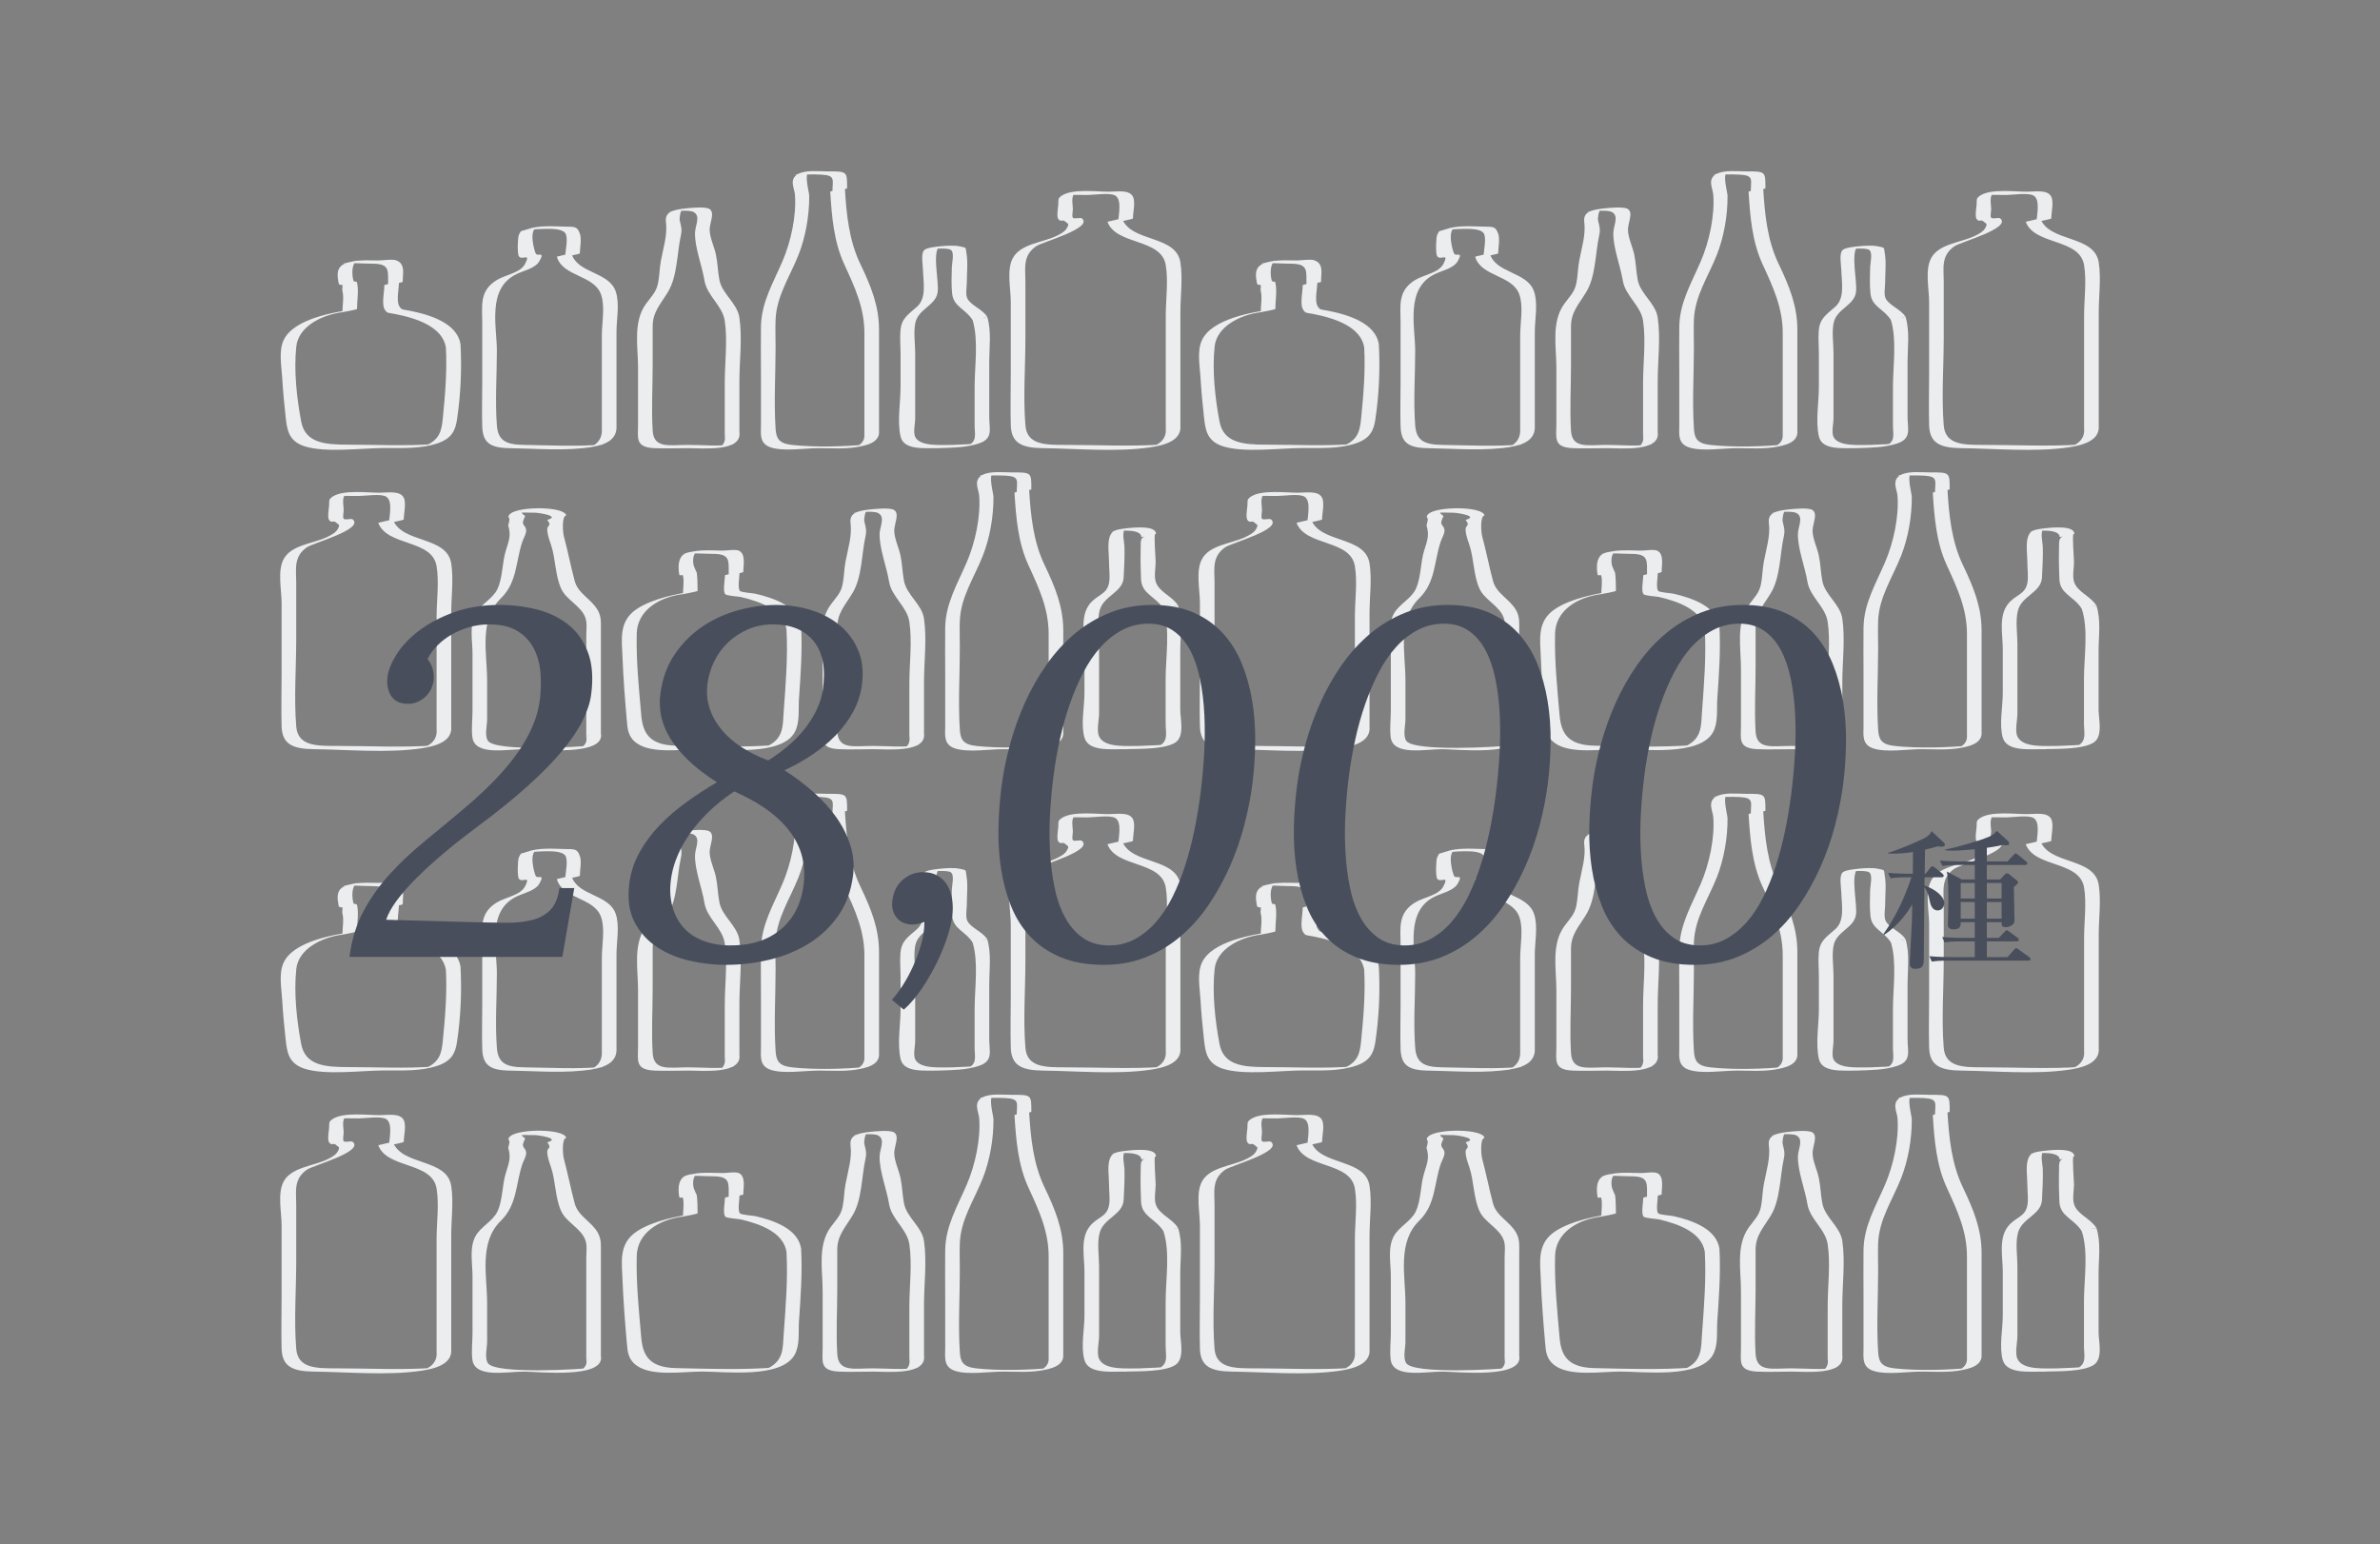 <?xml version="1.0" encoding="utf-8"?>
<!-- Generator: Adobe Illustrator 15.0.0, SVG Export Plug-In . SVG Version: 6.00 Build 0)  -->
<!DOCTYPE svg PUBLIC "-//W3C//DTD SVG 1.1//EN" "http://www.w3.org/Graphics/SVG/1.1/DTD/svg11.dtd">
<svg version="1.1" id="レイヤー_1" xmlns="http://www.w3.org/2000/svg" xmlns:xlink="http://www.w3.org/1999/xlink" x="0px"
	 y="0px" width="339px" height="220px" viewBox="0 0 339 220" enable-background="new 0 0 339 220" xml:space="preserve">
<rect x="0" y="0" width="339" height="220" fill="#808080" stroke="none"/>
<g>
	<defs>
		<rect id="SVGID_1_" x="39.904" y="24.371" width="259.191" height="171.258"/>
	</defs>
	<clipPath id="SVGID_2_">
		<use xlink:href="#SVGID_1_"  overflow="visible"/>
	</clipPath>
	<path clip-path="url(#SVGID_2_)" fill="#EBEDEF" d="M125.206,61.388v-14.43c0-3.38-1.152-6.21-2.657-9.34
		c-1.642-3.416-1.983-7.142-2.209-10.79c-0.695,0.155-1.389,0.31-2.083,0.465h0.318c0.204,0,2.083-0.402,2.083-0.465
		c0-2.436,0.056-2.416-2.847-2.416c-1.17,0-2.974-0.215-4.074,0.342c-1.421,0.719-0.578,2.069-0.509,2.963
		c0.232,2.991-0.567,6.691-1.77,9.489c-1.355,3.154-3.016,5.882-3.069,9.309c-0.033,2.164,0,4.33,0,6.494v7.554
		c0,1.244-0.274,2.663,1.467,3.193c1.874,0.57,4.729,0.085,6.766,0.085c1.738,0,3.549,0.135,5.26-0.13
		C123.452,63.467,125.345,63.03,125.206,61.388c0.009,0.101-2.093,0.338-2.083,0.465c0.079,0.933-0.457,1.531-1.466,1.903
		c0.694-0.155,1.388-0.311,2.082-0.466c-3.262,0.33-7.687,0.453-10.955,0.086c-1.89-0.212-2.223-0.96-2.312-2.338
		c-0.249-3.844,0-7.756,0-11.605c0-1.29-0.049-2.587,0-3.875c0.128-3.395,2.023-6.112,3.268-9.258
		c1.023-2.587,1.547-5.681,1.523-8.404c-0.004-0.543-0.811-3.213,0.044-3.484c-0.694,0.155-1.389,0.31-2.083,0.465
		c1.255,0,2.559-0.077,3.813,0c2.025,0.124,1.538,0.739,1.538,2.416c0.694-0.155,1.389-0.31,2.083-0.465h-0.318
		c-0.202,0-2.086,0.416-2.083,0.465c0.216,3.468,0.49,7.088,1.997,10.354c1.523,3.3,2.869,6.215,2.869,9.776v14.43
		C123.123,61.711,125.206,61.556,125.206,61.388"/>
	<path clip-path="url(#SVGID_2_)" fill="#EBEDEF" d="M65.594,49.01c-0.497-2.932-4.187-4.153-7.266-4.751
		c-1.047-0.203-1.076-0.064-1.448-0.636c-0.471-0.725-0.037-2.612-0.049-3.469c-0.694,0.155-1.388,0.31-2.083,0.465
		c0.179-0.001,0.357-0.002,0.536-0.003c0.204-0.002,2.083-0.405,2.082-0.466c-0.016-1.155,0.434-2.575-0.946-3.067
		c-0.591-0.21-1.844,0.022-2.507,0.017c-1.209-0.009-2.383-0.074-3.577,0.122c-2.107,0.345-2.51,1.159-2.1,3.136
		c0.07,0.335,0.517,0.171,0.535,0.245c0.067,0.268-0.074,0.569,0,0.836c0.246,0.889,0,2.12,0,3.036
		c0.695-0.155,1.389-0.31,2.083-0.465c-3.459,0.433-9.044,1.455-10.447,4.429c-0.74,1.57-0.304,3.737-0.209,5.379
		c0.108,1.866,0.284,3.73,0.492,5.591c0.196,1.755,0.376,3.421,2.706,4.168c2.959,0.947,8.065,0.258,11.311,0.243
		c2.563-0.012,5.25,0.15,7.682-0.693c1.89-0.654,2.459-1.745,2.695-3.294C65.622,56.29,65.788,52.575,65.594,49.01
		c0.006,0.116-2.09,0.323-2.083,0.465c0.184,3.379-0.105,6.779-0.441,10.146c-0.176,1.766-0.444,3.068-2.623,3.935
		c0.347-0.08,0.693-0.16,1.039-0.241c-0.26,0.058-0.519,0.116-0.779,0.175l1.044-0.224c-4.033,0.295-8.2,0.076-12.189,0.076
		c-3.355,0-6.088-0.266-6.662-3.298c-0.639-3.374-1.057-7.275-0.696-10.677c0.3-2.839,3.601-4.521,6.567-4.892
		c0.214-0.027,2.083-0.382,2.083-0.465c0-1.182,0.267-2.604,0-3.764c-0.062-0.269-0.436,0.048-0.535-0.353
		c-0.184-0.743-0.29-2.308,0.535-2.779c-0.694,0.155-1.388,0.31-2.083,0.465c1.365-0.182,2.867-0.021,4.25-0.018
		c2.581,0.006,2.233,0.986,2.263,3.055c0.694-0.155,1.388-0.311,2.082-0.466l-0.535,0.004c-0.204,0.001-2.083,0.404-2.083,0.465
		c0.013,0.857-0.421,2.744,0.049,3.469c0.372,0.572,0.401,0.433,1.449,0.636c3.078,0.598,6.769,1.819,7.265,4.751
		C63.501,49.416,65.608,49.095,65.594,49.01"/>
	<path clip-path="url(#SVGID_2_)" fill="#EBEDEF" d="M114.106,89.169c-0.46-2.718-3.649-3.931-6.514-4.593
		c-0.307-0.07-1.974-0.188-2.194-0.392c-0.376-0.347-0.045-2.186-0.055-2.693c-0.694,0.155-1.388,0.31-2.082,0.465
		c0.178-0.001,0.356-0.002,0.535-0.003c0.204-0.001,2.083-0.404,2.082-0.465c-0.012-0.868,0.378-2.501-0.578-3.021
		c-0.483-0.263-1.789-0.028-2.305-0.032c-1.281-0.009-2.587-0.118-3.854,0.061c-1.404,0.198-2.07,0.32-2.393,1.469
		c-0.139,0.498-0.099,1.346,0,1.853c0.063,0.32,0.474-0.064,0.535,0.197c0.187,0.791,0,1.811,0,2.619
		c0.695-0.155,1.389-0.31,2.083-0.465c-2.84,0.356-6.386,1.084-8.643,2.566c-2.637,1.73-2.151,4.377-2.054,6.896
		c0.116,2.991,0.347,5.979,0.61,8.962c0.111,1.27,0.162,2.398,1.451,3.298c2.198,1.534,6.486,0.833,9.227,0.823
		c3.24-0.013,11.298,1.037,13.223-2.38c0.781-1.386,0.524-3.278,0.624-4.757C114.037,96.121,114.302,92.631,114.106,89.169
		c0.006,0.115-2.091,0.324-2.083,0.465c0.219,3.869-0.108,7.771-0.387,11.633c-0.156,2.162,0.051,4.083-2.677,5.169
		c0.347-0.08,0.693-0.161,1.039-0.241c-0.26,0.058-0.519,0.116-0.779,0.174c0.348-0.075,0.696-0.149,1.044-0.224
		c-4.593,0.337-9.382,0.175-13.952,0.077c-3.697-0.079-4.738-1.666-4.97-4.331c-0.337-3.861-0.741-7.769-0.645-11.642
		c0.081-3.23,3.066-5.174,6.587-5.615c0.214-0.027,2.083-0.382,2.083-0.465c0-0.86-0.026-2.027-0.134-2.694
		c0.05,0.305-0.412-0.884-0.401-0.847c-0.192-0.663-0.178-1.77,0.535-2.177c-0.694,0.155-1.388,0.31-2.083,0.465
		c1.365-0.182,2.867-0.021,4.25-0.018c2.581,0.006,2.233,0.986,2.263,3.055c0.694-0.155,1.388-0.31,2.082-0.465
		c-0.178,0.001-0.357,0.002-0.535,0.003c-0.204,0.002-2.084,0.406-2.082,0.465c0.01,0.508-0.342,2.326,0.054,2.694
		c0.252,0.234,1.867,0.316,2.194,0.391c2.864,0.662,6.054,1.874,6.514,4.593C112.013,89.576,114.12,89.254,114.106,89.169"/>
	<path clip-path="url(#SVGID_2_)" fill="#EBEDEF" d="M87.81,60.614V47.293c0-1.768,0.483-4.062-0.112-5.784
		c-0.985-2.854-5.467-2.524-6.302-5.412c-0.694,0.155-1.389,0.31-2.083,0.465h1.197c0.205,0,2.083-0.402,2.083-0.465
		c0-0.846,0.282-2.01,0-2.809c-0.378-1.072-0.705-0.978-2.2-1.01c-1.695-0.037-3.676-0.202-5.295,0.39
		c-0.963,0.352-0.839,0.029-1.192,0.789c-0.18,0.388-0.243,2.699,0,3.05c0.454,0.658,1.75-0.615,0.89,1.072
		c-0.656,1.288-2.745,1.545-3.991,2.287c-2.568,1.53-2.116,3.711-2.116,6.025v8.573c0,2.093-0.066,4.193,0,6.285
		c0.072,2.251,1.047,3.052,3.868,3.092c3.767,0.054,8.16,0.442,11.836-0.185C86.388,63.316,87.938,62.558,87.81,60.614
		c0.007,0.11-2.092,0.329-2.083,0.465c0.081,1.222-0.475,2.213-1.852,2.685c0.694-0.155,1.388-0.31,2.082-0.465
		c-3.646,0.359-7.636,0.124-11.317,0.077c-2.592-0.033-3.702-0.615-3.868-2.789c-0.268-3.504,0-7.094,0-10.604
		c0-3.493-1.438-8.896,2.805-10.94c1.113-0.536,2.684-0.812,3.274-1.88c0.817-1.476-0.291-0.542-0.552-1.066
		c-0.192-0.384-1.07-3.434,0.275-3.745c-0.593,0.13-1.186,0.26-1.779,0.391c1.284,0,4.96-0.545,5.708,0.447
		c0.488,0.647,0.007,2.591,0.007,3.372c0.695-0.155,1.389-0.31,2.083-0.465h-1.197c-0.205,0-2.082,0.468-2.083,0.465
		c0.839,2.899,5.317,2.557,6.303,5.412c0.591,1.713,0.111,4.029,0.111,5.784v13.321C85.727,60.937,87.81,60.782,87.81,60.614"/>
	<path clip-path="url(#SVGID_2_)" fill="#EBEDEF" d="M168.133,60.614V44.48c0-2.3,0.358-4.819,0-7.103
		c-0.619-3.945-7.024-2.817-8.311-6.249c-0.694,0.155-1.389,0.31-2.083,0.465h1.551c0.205,0,2.083-0.402,2.083-0.465
		c0-0.839,0.379-2.347,0-3.106c-0.525-1.05-2.233-0.714-3.51-0.714c-1.605,0-5.06-0.438-6.566,0.523
		c-0.722,0.461-0.491,0.625-0.564,1.38c-0.039,0.399-0.246,1.625,0,1.976c0.376,0.537,0.618-0.028,1.042,0.406
		c0.291,0.297,0.617,0.187,0.146,0.967c-0.29,0.482-1.003,0.845-1.53,1.089c-2.056,0.951-5.057,1.096-6.143,3.144
		c-0.886,1.671-0.275,4.42-0.275,6.191v10.207c0,2.454-0.067,4.916,0,7.371c0.068,2.497,1.476,3.244,4.554,3.279
		c4.84,0.056,10.511,0.578,15.265-0.109C165.88,63.43,168.327,62.768,168.133,60.614c0.009,0.098-2.094,0.341-2.083,0.465
		c0.122,1.346-0.8,2.298-2.342,2.662c0.647-0.143,1.294-0.286,1.941-0.429c-4.569,0.315-9.307,0.064-13.896,0.064
		c-2.882,0-5.473,0-5.697-2.784c-0.331-4.116,0-8.348,0-12.472v-8.032c0-1.884-0.414-3.689,1.545-5.023
		c0.886-0.604,8.091-2.548,6.523-3.937c-0.245-0.218-1.067,0.127-1.308-0.111c-0.169-0.165,0-0.974,0-1.23
		c0-0.727-0.356-1.901,0.423-2.385c-0.695,0.155-1.389,0.31-2.083,0.465c1.255-0.162,2.544-0.094,3.814-0.094
		c0.865,0,3.159-0.363,3.897,0.094c0.983,0.609,0.423,2.795,0.423,3.726l2.083-0.465h-1.551c-0.21,0-2.075,0.485-2.083,0.465
		c1.273,3.394,7.681,2.309,8.311,6.184c0.374,2.298,0,4.853,0,7.168v16.134C166.05,60.937,168.133,60.782,168.133,60.614"/>
	<path clip-path="url(#SVGID_2_)" fill="#EBEDEF" d="M64.27,103.494V87.36c0-2.3,0.358-4.819,0-7.103
		c-0.619-3.945-7.024-2.817-8.311-6.249c-0.694,0.155-1.389,0.31-2.083,0.465h1.551c0.205,0,2.083-0.402,2.083-0.465
		c0-0.839,0.379-2.347,0-3.106c-0.525-1.05-2.233-0.714-3.51-0.714c-1.605,0-5.06-0.438-6.566,0.523
		c-0.722,0.461-0.491,0.625-0.564,1.38c-0.039,0.399-0.246,1.625,0,1.976c0.376,0.537,0.618-0.028,1.042,0.406
		c0.291,0.297,0.617,0.186,0.147,0.967c-0.291,0.482-1.004,0.845-1.531,1.089c-2.056,0.951-5.057,1.096-6.143,3.144
		c-0.886,1.671-0.275,4.42-0.275,6.191v10.207c0,2.454-0.067,4.916,0,7.371c0.068,2.497,1.476,3.244,4.554,3.279
		c4.84,0.056,10.511,0.578,15.265-0.109C62.017,106.31,64.463,105.648,64.27,103.494c0.009,0.098-2.094,0.341-2.083,0.465
		c0.122,1.346-0.8,2.298-2.342,2.662c0.647-0.143,1.294-0.286,1.941-0.429c-4.569,0.315-9.307,0.064-13.896,0.064
		c-2.882,0-5.473,0-5.697-2.784c-0.331-4.116,0-8.348,0-12.472v-8.032c0-1.884-0.414-3.689,1.545-5.023
		c0.886-0.604,8.091-2.548,6.523-3.937c-0.245-0.218-1.067,0.127-1.308-0.111c-0.169-0.165,0-0.974,0-1.23
		c0-0.727-0.356-1.901,0.423-2.385c-0.695,0.155-1.389,0.31-2.083,0.465c1.255-0.162,2.544-0.094,3.814-0.094
		c0.865,0,3.159-0.363,3.897,0.094c0.983,0.609,0.423,2.795,0.423,3.726c0.695-0.155,1.389-0.31,2.083-0.465h-1.551
		c-0.21,0-2.075,0.485-2.083,0.465c1.273,3.394,7.681,2.309,8.311,6.184c0.374,2.298,0,4.853,0,7.168v16.134
		C62.187,103.817,64.27,103.662,64.27,103.494"/>
	<path clip-path="url(#SVGID_2_)" fill="#EBEDEF" d="M105.317,61.563v-7.219c0-2.958,0.434-6.164,0-9.102
		c-0.305-2.064-2.445-3.334-2.842-5.345c-0.24-1.215-0.249-2.449-0.509-3.666c-0.234-1.096-0.884-2.412-0.887-3.533
		c-0.003-0.915,0.808-2.442-0.041-2.941c-0.602-0.354-2.696-0.142-3.399-0.067c-2.048,0.217-2.95,0.606-2.782,1.97
		c0.222,1.793-0.338,3.473-0.714,5.443c-0.206,1.08-0.199,2.184-0.42,3.259c-0.265,1.289-0.935,1.841-1.722,2.931
		c-1.864,2.583-1.12,6.126-1.12,9.03v8.165c0,1.886-0.455,3.234,2.345,3.354c1.631,0.069,3.289,0,4.925,0
		C100.087,63.842,105.72,64.396,105.317,61.563c0.01,0.072-2.097,0.366-2.083,0.465c0.099,0.696-0.05,1.192-0.655,1.679
		c0.681-0.153,1.363-0.306,2.045-0.459c-2.057,0.397-4.451,0.128-6.577,0.128c-2.773,0-4.927,0.568-5.084-2.054
		c-0.181-3.035,0-6.115,0-9.152v-5.656c0-2.085,1.108-3.143,2.193-4.948c1.339-2.23,1.269-5.499,1.816-7.98
		c0.209-0.947,0.05-1.316-0.144-2.151c-0.089-0.383,0.09-1.469,0.414-1.678c-0.682,0.153-1.363,0.306-2.045,0.459
		c0.747-0.126,2.897-0.358,3.56-0.028c1.105,0.551,0.265,1.904,0.239,2.975c-0.05,2.087,1.004,4.686,1.345,6.787
		c0.357,2.204,2.569,3.563,2.893,5.758c0.42,2.839,0,5.935,0,8.794v7.526C103.234,61.886,105.317,61.731,105.317,61.563"/>
	<path clip-path="url(#SVGID_2_)" fill="#EBEDEF" d="M151.449,104.269v-14.43c0-3.38-1.152-6.21-2.657-9.34
		c-1.642-3.416-1.983-7.142-2.209-10.79c-0.695,0.155-1.389,0.31-2.083,0.465h0.318c0.204,0,2.083-0.402,2.083-0.465
		c0-2.436,0.056-2.416-2.847-2.416c-1.17,0-2.974-0.215-4.074,0.342c-1.421,0.719-0.578,2.069-0.509,2.963
		c0.232,2.991-0.567,6.691-1.77,9.489c-1.355,3.154-3.016,5.882-3.069,9.309c-0.033,2.164,0,4.33,0,6.494v7.554
		c0,1.244-0.274,2.663,1.467,3.193c1.874,0.57,4.729,0.085,6.766,0.085c1.738,0,3.549,0.135,5.26-0.13
		C149.695,106.348,151.587,105.911,151.449,104.269c0.009,0.101-2.093,0.338-2.083,0.465c0.079,0.933-0.457,1.531-1.466,1.903
		c0.694-0.155,1.388-0.311,2.082-0.466c-3.262,0.33-7.687,0.453-10.955,0.086c-1.89-0.212-2.223-0.96-2.312-2.338
		c-0.249-3.844,0-7.756,0-11.605c0-1.29-0.049-2.586,0-3.875c0.128-3.395,2.023-6.112,3.268-9.258
		c1.023-2.587,1.547-5.681,1.523-8.404c-0.004-0.543-0.811-3.213,0.044-3.484c-0.694,0.155-1.389,0.31-2.083,0.465
		c1.255,0,2.559-0.077,3.813,0c2.025,0.124,1.538,0.739,1.538,2.416c0.694-0.155,1.389-0.31,2.083-0.465h-0.318
		c-0.202,0-2.086,0.416-2.083,0.465c0.216,3.468,0.49,7.088,1.997,10.354c1.523,3.3,2.869,6.215,2.869,9.776v14.43
		C149.366,104.591,151.449,104.437,151.449,104.269"/>
	<path clip-path="url(#SVGID_2_)" fill="#EBEDEF" d="M131.611,104.443v-7.219c0-2.958,0.434-6.164,0-9.102
		c-0.305-2.064-2.445-3.334-2.842-5.345c-0.24-1.215-0.249-2.449-0.509-3.666c-0.234-1.096-0.884-2.412-0.887-3.533
		c-0.003-0.915,0.808-2.442-0.041-2.941c-0.602-0.354-2.696-0.142-3.399-0.067c-2.048,0.217-2.95,0.606-2.782,1.97
		c0.222,1.793-0.338,3.473-0.714,5.443c-0.206,1.08-0.199,2.184-0.42,3.259c-0.265,1.289-0.935,1.841-1.722,2.931
		c-1.864,2.583-1.12,6.126-1.12,9.03v8.165c0,1.886-0.455,3.234,2.345,3.354c1.631,0.069,3.289,0,4.925,0
		C126.381,106.722,132.014,107.276,131.611,104.443c0.01,0.072-2.097,0.367-2.083,0.465c0.099,0.696-0.05,1.192-0.655,1.679
		c0.681-0.153,1.363-0.306,2.045-0.459c-2.057,0.397-4.451,0.128-6.577,0.128c-2.773,0-4.927,0.568-5.084-2.054
		c-0.181-3.035,0-6.115,0-9.152v-5.656c0-2.085,1.108-3.143,2.193-4.948c1.339-2.23,1.269-5.499,1.816-7.98
		c0.209-0.947,0.05-1.316-0.144-2.151c-0.089-0.383,0.09-1.469,0.414-1.678c-0.682,0.153-1.363,0.306-2.045,0.459
		c0.747-0.126,2.897-0.358,3.56-0.028c1.105,0.551,0.265,1.904,0.239,2.975c-0.05,2.087,1.004,4.686,1.345,6.787
		c0.357,2.204,2.569,3.563,2.893,5.758c0.42,2.839,0,5.935,0,8.794v7.526C129.528,104.766,131.611,104.611,131.611,104.443"/>
	<path clip-path="url(#SVGID_2_)" fill="#EBEDEF" d="M85.59,104.443V89.796c0-1.016,0.096-1.906-0.436-2.852
		c-0.914-1.626-2.803-2.357-3.292-4.167c-0.563-2.083-0.961-4.216-1.531-6.311c-0.179-0.658-0.331-2.867,0.286-3.039
		c0.012-0.003,0.024-0.007,0.036-0.011c-0.3-1.292-6.61-1.318-7.94-0.249c-0.569,0.458-0.108,0.612-0.163,0.802
		c0.104-0.364-0.125,0.992-0.178,0.811c0.407,1.381,0.202,2.023-0.301,3.579c-0.567,1.753-0.437,3.918-1.229,5.573
		c-0.655,1.365-2.347,2.131-3.104,3.477c-0.914,1.621-0.436,3.933-0.436,5.673v8.15c0,1.213-0.173,2.576-0.02,3.777
		c0.342,2.691,4.84,1.713,7.353,1.713C76.618,106.722,86.258,107.801,85.59,104.443c0.009,0.045-2.097,0.394-2.083,0.465
		c0.156,0.783-0.144,1.311-0.966,1.713c0.695-0.155,1.389-0.31,2.083-0.465c-2.205,0.274-13.987,0.939-15.11-0.613
		c-0.525-0.725-0.13-2.217-0.13-3.049v-5.577c0-3.842-1.203-8.609,1.971-11.703c2.331-2.273,2.089-5.234,3.055-8.08
		c0.16-0.47,0.543-1.075,0.534-1.556c-0.01-0.584-0.394-0.648-0.461-1.091c-0.037-0.25,0.294-0.899,0.305-0.94
		c0.058-0.208-1.273-0.516,0.395-0.942l-2.046,0.455c1.025-0.072,2.101-0.052,3.128-0.023c0.475,0.013,3.638,0.472,1.719,1.008
		c-0.012,0.003-0.024,0.007-0.037,0.01c0.709,0.878-0.016,0.774,0,1.333c0.025,0.807,0.269,1.43,0.535,2.211
		c0.676,1.994,0.582,4.454,1.485,6.333c0.751,1.56,2.835,2.401,3.421,4.084c0.267,0.764,0.119,1.683,0.119,2.466v14.426
		C83.507,104.766,85.59,104.611,85.59,104.443"/>
	<path clip-path="url(#SVGID_2_)" fill="#EBEDEF" d="M140.619,45.128c-0.678-1.082-2.234-1.554-2.81-2.569
		c-0.322-0.569-0.099-1.706-0.099-2.298c0-1.411,0.187-2.928-0.059-4.229c-0.151-0.802,0.147-0.725-1.06-0.96
		c-0.715-0.139-1.866-0.072-2.566,0c-0.584,0.06-1.894,0.185-2.312,0.496c-0.613,0.457-0.262,2.119-0.244,2.927
		c0.038,1.66,0.544,3.963-0.856,5.198c-1.356,1.195-2.237,1.685-2.364,3.492c-0.079,1.103,0.024,2.241,0.024,3.347v4.578
		c0,2.232-0.493,4.868,0,7.062c0.453,2.019,3.441,1.63,5.532,1.669c0.203,0.004,2.082-0.401,2.083-0.465v-0.011l-2.083,0.465
		c1.846-0.055,3.882-0.071,5.641-0.664c2.065-0.697,1.46-2.06,1.46-3.739V51.62C140.906,49.484,141.241,47.189,140.619,45.128
		c-0.001-0.004-2.089,0.443-2.083,0.465c0.866,2.866,0.287,6.539,0.287,9.517v5.496c0,1.331,0.476,2.474-1.387,3.003
		c0.682-0.151,1.364-0.303,2.046-0.454c-1.197,0.116-2.39,0.174-3.594,0.21c-0.208,0.006-2.081,0.394-2.083,0.465
		c0,0.004,0,0.007,0,0.011c0.694-0.155,1.389-0.31,2.083-0.465c-1.598-0.03-4.741,0.327-5.512-1.102
		c-0.34-0.63-0.02-1.939-0.02-2.598V50.28c0-1.369-0.252-2.905,0.014-4.252c0.403-2.039,2.881-2.465,3.182-4.367
		c0.236-1.5-0.793-5.583,0.225-6.553c-0.694,0.155-1.388,0.31-2.082,0.466c0.603-0.09,3.132-0.331,3.706,0
		c0.593,0.341,0.187,1.891,0.174,2.503c-0.025,1.198-0.089,2.576,0.052,3.789c0.217,1.859,1.902,2.119,2.909,3.727
		C138.616,45.72,140.554,45.024,140.619,45.128"/>
	<path clip-path="url(#SVGID_2_)" fill="#EBEDEF" d="M167.799,86.255c-0.876-1.398-2.744-1.918-3.188-3.408
		c-0.248-0.831-0.001-1.955-0.001-2.802c0-0.483-0.277-3.83-0.071-3.979c-0.681,0.153-1.363,0.306-2.044,0.459
		c0.039-0.007,0.078-0.015,0.117-0.022c0.189-0.034,2.045-0.369,2.045-0.459c0-1.238-3.249-0.907-4.395-0.766
		c-1.499,0.186-1.929,0.349-2.221,1.253c-0.315,0.971-0.071,2.516-0.071,3.702c0,0.886,0.161,1.909,0,2.792
		c-0.314,1.716-1.689,1.643-2.776,3.035c-1.349,1.729-0.727,4.38-0.727,6.345v6.336c0,1.925-0.542,4.458,0,6.336
		c0.593,2.06,3.94,1.605,6.064,1.645c0.203,0.004,2.081-0.401,2.082-0.465c0-0.004,0-0.008,0-0.012
		c-0.694,0.155-1.388,0.31-2.082,0.465c1.573-0.047,5.37,0.06,6.892-0.943c1.354-0.891,0.69-3.406,0.69-4.651v-8.375
		C168.113,90.611,168.479,88.307,167.799,86.255c-0.006-0.017-2.086,0.456-2.083,0.465c0.982,2.964,0.315,6.905,0.315,10.005v6.349
		c0,1.473,0.539,2.809-1.524,3.395c0.682-0.152,1.364-0.303,2.046-0.455c-1.312,0.128-2.62,0.191-3.94,0.231
		c-0.208,0.006-2.081,0.394-2.082,0.465v0.012c0.694-0.155,1.388-0.31,2.082-0.465c-1.868-0.035-5.277,0.366-6.064-1.353
		c-0.379-0.829,0-2.391,0-3.265v-9.907c0-1.502-0.298-3.235,0.06-4.708c0.534-2.2,3.337-2.578,3.443-4.796
		c0.067-1.383,0.152-2.951,0.114-4.28c-0.022-0.777-0.423-2.146,0.134-2.676c-0.694,0.156-1.389,0.311-2.083,0.466
		c1.15-0.17,4.357-0.457,4.357,0.771c0.682-0.153,1.364-0.306,2.045-0.459c-2.422,0.439-2.103,0.478-2.149,2.431
		c-0.03,1.294-0.001,2.711,0.057,4.028c0.095,2.141,2.057,2.403,3.189,4.211C165.796,86.847,167.734,86.151,167.799,86.255"/>
	<path clip-path="url(#SVGID_2_)" fill="#EBEDEF" d="M256.009,61.388v-14.43c0-3.38-1.151-6.21-2.656-9.34
		c-1.643-3.416-1.983-7.142-2.209-10.79c-0.695,0.155-1.39,0.31-2.083,0.465h0.317c0.204,0,2.083-0.402,2.083-0.465
		c0-2.436,0.057-2.416-2.847-2.416c-1.171,0-2.974-0.215-4.074,0.342c-1.421,0.719-0.578,2.069-0.509,2.963
		c0.232,2.991-0.567,6.691-1.771,9.489c-1.354,3.154-3.016,5.882-3.068,9.309c-0.033,2.164,0,4.33,0,6.494v7.554
		c0,1.244-0.274,2.663,1.467,3.193c1.874,0.57,4.729,0.085,6.766,0.085c1.738,0,3.55,0.135,5.261-0.13
		C254.255,63.467,256.148,63.03,256.009,61.388c0.01,0.101-2.093,0.338-2.083,0.465c0.079,0.933-0.457,1.531-1.466,1.903
		c0.694-0.155,1.389-0.311,2.082-0.466c-3.262,0.33-7.687,0.453-10.955,0.086c-1.89-0.212-2.223-0.96-2.312-2.338
		c-0.249-3.844,0-7.756,0-11.605c0-1.29-0.049-2.587,0-3.875c0.128-3.395,2.022-6.112,3.268-9.258
		c1.023-2.587,1.547-5.681,1.523-8.404c-0.004-0.543-0.812-3.213,0.044-3.484c-0.694,0.155-1.39,0.31-2.083,0.465
		c1.255,0,2.559-0.077,3.813,0c2.025,0.124,1.538,0.739,1.538,2.416c0.694-0.155,1.39-0.31,2.083-0.465h-0.317
		c-0.202,0-2.086,0.416-2.083,0.465c0.216,3.468,0.489,7.088,1.997,10.354c1.522,3.3,2.868,6.215,2.868,9.776v14.43
		C253.926,61.711,256.009,61.556,256.009,61.388"/>
	<path clip-path="url(#SVGID_2_)" fill="#EBEDEF" d="M196.397,49.01c-0.497-2.932-4.188-4.153-7.267-4.751
		c-1.047-0.203-1.075-0.064-1.447-0.636c-0.472-0.725-0.037-2.612-0.049-3.469l-2.083,0.465c0.179-0.001,0.356-0.002,0.535-0.003
		c0.204-0.002,2.083-0.405,2.082-0.466c-0.016-1.155,0.435-2.575-0.945-3.067c-0.592-0.21-1.845,0.022-2.508,0.017
		c-1.209-0.009-2.383-0.074-3.576,0.122c-2.107,0.345-2.511,1.159-2.101,3.136c0.07,0.335,0.518,0.171,0.535,0.245
		c0.067,0.268-0.074,0.569,0,0.836c0.246,0.889,0,2.12,0,3.036c0.695-0.155,1.389-0.31,2.083-0.465
		c-3.459,0.433-9.044,1.455-10.447,4.429c-0.739,1.57-0.304,3.737-0.209,5.379c0.108,1.866,0.284,3.73,0.492,5.591
		c0.196,1.755,0.376,3.421,2.706,4.168c2.959,0.947,8.065,0.258,11.312,0.243c2.563-0.012,5.25,0.15,7.682-0.693
		c1.89-0.654,2.459-1.745,2.695-3.294C196.426,56.29,196.591,52.575,196.397,49.01c0.006,0.116-2.09,0.323-2.083,0.465
		c0.184,3.379-0.105,6.779-0.441,10.146c-0.176,1.766-0.443,3.068-2.623,3.935c0.348-0.08,0.693-0.16,1.039-0.241
		c-0.26,0.058-0.519,0.116-0.778,0.175l1.044-0.224c-4.033,0.295-8.2,0.076-12.189,0.076c-3.354,0-6.088-0.266-6.662-3.298
		c-0.639-3.374-1.057-7.275-0.696-10.677c0.301-2.839,3.602-4.521,6.567-4.892c0.214-0.027,2.083-0.382,2.083-0.465
		c0-1.182,0.267-2.604,0-3.764c-0.062-0.269-0.436,0.048-0.535-0.353c-0.184-0.743-0.29-2.308,0.535-2.779l-2.083,0.465
		c1.365-0.182,2.867-0.021,4.25-0.018c2.581,0.006,2.233,0.986,2.263,3.055c0.694-0.155,1.389-0.311,2.082-0.466l-0.534,0.004
		c-0.204,0.001-2.083,0.404-2.083,0.465c0.013,0.857-0.422,2.744,0.049,3.469c0.372,0.572,0.4,0.433,1.448,0.636
		c3.078,0.598,6.77,1.819,7.266,4.751C194.305,49.416,196.411,49.095,196.397,49.01"/>
	<path clip-path="url(#SVGID_2_)" fill="#EBEDEF" d="M244.909,89.169c-0.46-2.718-3.648-3.931-6.514-4.593
		c-0.308-0.07-1.975-0.188-2.194-0.392c-0.376-0.347-0.045-2.186-0.055-2.693c-0.694,0.155-1.389,0.31-2.083,0.465
		c0.179-0.001,0.356-0.002,0.536-0.003c0.204-0.001,2.083-0.404,2.082-0.465c-0.013-0.868,0.378-2.501-0.578-3.021
		c-0.483-0.263-1.789-0.028-2.306-0.032c-1.28-0.009-2.587-0.118-3.854,0.061c-1.404,0.198-2.07,0.32-2.393,1.469
		c-0.14,0.498-0.1,1.346,0,1.853c0.063,0.32,0.474-0.064,0.534,0.197c0.188,0.791,0,1.811,0,2.619
		c0.695-0.155,1.39-0.31,2.083-0.465c-2.84,0.356-6.386,1.084-8.643,2.566c-2.637,1.73-2.151,4.377-2.054,6.896
		c0.115,2.991,0.347,5.979,0.609,8.962c0.111,1.27,0.162,2.398,1.451,3.298c2.198,1.534,6.486,0.833,9.228,0.823
		c3.239-0.013,11.298,1.037,13.223-2.38c0.781-1.386,0.523-3.278,0.624-4.757C244.84,96.121,245.105,92.631,244.909,89.169
		c0.006,0.115-2.091,0.324-2.083,0.465c0.219,3.869-0.107,7.771-0.387,11.633c-0.156,2.162,0.051,4.083-2.677,5.169l1.039-0.241
		c-0.261,0.058-0.52,0.116-0.779,0.174c0.348-0.075,0.696-0.149,1.044-0.224c-4.593,0.337-9.382,0.175-13.952,0.077
		c-3.697-0.079-4.738-1.666-4.97-4.331c-0.337-3.861-0.741-7.769-0.646-11.642c0.081-3.23,3.066-5.174,6.587-5.615
		c0.215-0.027,2.083-0.382,2.083-0.465c0-0.86-0.025-2.027-0.134-2.694c0.05,0.305-0.412-0.884-0.4-0.847
		c-0.192-0.663-0.179-1.77,0.534-2.177c-0.693,0.155-1.388,0.31-2.083,0.465c1.365-0.182,2.867-0.021,4.25-0.018
		c2.581,0.006,2.233,0.986,2.264,3.055c0.693-0.155,1.388-0.31,2.082-0.465l-0.535,0.003c-0.204,0.002-2.084,0.406-2.083,0.465
		c0.011,0.508-0.341,2.326,0.055,2.694c0.252,0.234,1.867,0.316,2.194,0.391c2.864,0.662,6.054,1.874,6.514,4.593
		C242.816,89.576,244.923,89.254,244.909,89.169"/>
	<path clip-path="url(#SVGID_2_)" fill="#EBEDEF" d="M218.613,60.614V47.293c0-1.768,0.483-4.062-0.112-5.784
		c-0.984-2.854-5.467-2.524-6.302-5.412c-0.694,0.155-1.389,0.31-2.083,0.465h1.197c0.205,0,2.083-0.402,2.083-0.465
		c0-0.846,0.282-2.01,0-2.809c-0.378-1.072-0.705-0.978-2.2-1.01c-1.695-0.037-3.676-0.202-5.295,0.39
		c-0.963,0.352-0.839,0.029-1.192,0.789c-0.18,0.388-0.243,2.699,0,3.05c0.454,0.658,1.75-0.615,0.891,1.072
		c-0.656,1.288-2.745,1.545-3.991,2.287c-2.568,1.53-2.116,3.711-2.116,6.025v8.573c0,2.093-0.065,4.193,0,6.285
		c0.072,2.251,1.047,3.052,3.868,3.092c3.767,0.054,8.16,0.442,11.836-0.185C217.191,63.316,218.741,62.558,218.613,60.614
		c0.007,0.11-2.092,0.329-2.083,0.465c0.081,1.222-0.475,2.213-1.852,2.685l2.082-0.465c-3.646,0.359-7.637,0.124-11.317,0.077
		c-2.592-0.033-3.702-0.615-3.868-2.789c-0.268-3.504,0-7.094,0-10.604c0-3.493-1.438-8.896,2.805-10.94
		c1.113-0.536,2.685-0.812,3.274-1.88c0.817-1.476-0.291-0.542-0.552-1.066c-0.192-0.384-1.07-3.434,0.274-3.745
		c-0.593,0.13-1.186,0.26-1.778,0.391c1.283,0,4.96-0.545,5.708,0.447c0.487,0.647,0.007,2.591,0.007,3.372
		c0.694-0.155,1.389-0.31,2.083-0.465h-1.197c-0.205,0-2.082,0.468-2.083,0.465c0.839,2.899,5.317,2.557,6.303,5.412
		c0.592,1.713,0.111,4.029,0.111,5.784v13.321C216.53,60.937,218.613,60.782,218.613,60.614"/>
	<path clip-path="url(#SVGID_2_)" fill="#EBEDEF" d="M298.937,60.614V44.48c0-2.3,0.357-4.819,0-7.103
		c-0.619-3.945-7.024-2.817-8.312-6.249l-2.083,0.465h1.552c0.205,0,2.083-0.402,2.083-0.465c0-0.839,0.379-2.347,0-3.106
		c-0.525-1.05-2.233-0.714-3.511-0.714c-1.604,0-5.06-0.438-6.565,0.523c-0.723,0.461-0.491,0.625-0.564,1.38
		c-0.039,0.399-0.246,1.625,0,1.976c0.376,0.537,0.618-0.028,1.042,0.406c0.291,0.297,0.617,0.187,0.146,0.967
		c-0.29,0.482-1.003,0.845-1.53,1.089c-2.056,0.951-5.057,1.096-6.143,3.144c-0.887,1.671-0.275,4.42-0.275,6.191v10.207
		c0,2.454-0.067,4.916,0,7.371c0.068,2.497,1.476,3.244,4.554,3.279c4.84,0.056,10.512,0.578,15.266-0.109
		C296.684,63.43,299.131,62.768,298.937,60.614c0.009,0.098-2.094,0.341-2.083,0.465c0.122,1.346-0.8,2.298-2.342,2.662
		c0.646-0.143,1.294-0.286,1.94-0.429c-4.568,0.315-9.307,0.064-13.896,0.064c-2.882,0-5.474,0-5.697-2.784
		c-0.331-4.116,0-8.348,0-12.472v-8.032c0-1.884-0.414-3.689,1.545-5.023c0.886-0.604,8.091-2.548,6.523-3.937
		c-0.245-0.218-1.067,0.127-1.309-0.111c-0.169-0.165,0-0.974,0-1.23c0-0.727-0.355-1.901,0.423-2.385
		c-0.694,0.155-1.389,0.31-2.083,0.465c1.256-0.162,2.544-0.094,3.814-0.094c0.865,0,3.159-0.363,3.896,0.094
		c0.983,0.609,0.424,2.795,0.424,3.726l2.083-0.465h-1.552c-0.21,0-2.074,0.485-2.083,0.465c1.273,3.394,7.682,2.309,8.312,6.184
		c0.374,2.298,0,4.853,0,7.168v16.134C296.854,60.937,298.937,60.782,298.937,60.614"/>
	<path clip-path="url(#SVGID_2_)" fill="#EBEDEF" d="M195.072,103.494V87.36c0-2.3,0.358-4.819,0-7.103
		c-0.618-3.945-7.023-2.817-8.311-6.249c-0.694,0.155-1.389,0.31-2.083,0.465h1.551c0.205,0,2.083-0.402,2.083-0.465
		c0-0.839,0.379-2.347,0-3.106c-0.524-1.05-2.232-0.714-3.51-0.714c-1.605,0-5.06-0.438-6.566,0.523
		c-0.722,0.461-0.49,0.625-0.563,1.38c-0.039,0.399-0.246,1.625,0,1.976c0.376,0.537,0.618-0.028,1.042,0.406
		c0.291,0.297,0.617,0.186,0.146,0.967c-0.291,0.482-1.004,0.845-1.53,1.089c-2.057,0.951-5.058,1.096-6.144,3.144
		c-0.886,1.671-0.274,4.42-0.274,6.191v10.207c0,2.454-0.067,4.916,0,7.371c0.067,2.497,1.476,3.244,4.554,3.279
		c4.84,0.056,10.511,0.578,15.265-0.109C192.819,106.31,195.267,105.648,195.072,103.494c0.01,0.098-2.094,0.341-2.083,0.465
		c0.122,1.346-0.8,2.298-2.342,2.662c0.647-0.143,1.294-0.286,1.941-0.429c-4.569,0.315-9.308,0.064-13.896,0.064
		c-2.882,0-5.473,0-5.696-2.784c-0.331-4.116,0-8.348,0-12.472v-8.032c0-1.884-0.414-3.689,1.545-5.023
		c0.886-0.604,8.091-2.548,6.522-3.937c-0.245-0.218-1.066,0.127-1.308-0.111c-0.169-0.165,0-0.974,0-1.23
		c0-0.727-0.356-1.901,0.423-2.385c-0.695,0.155-1.389,0.31-2.083,0.465c1.255-0.162,2.544-0.094,3.814-0.094
		c0.864,0,3.158-0.363,3.896,0.094c0.983,0.609,0.423,2.795,0.423,3.726c0.695-0.155,1.39-0.31,2.083-0.465h-1.551
		c-0.21,0-2.075,0.485-2.083,0.465c1.273,3.394,7.681,2.309,8.311,6.184c0.374,2.298,0,4.853,0,7.168v16.134
		C192.989,103.817,195.072,103.662,195.072,103.494"/>
	<path clip-path="url(#SVGID_2_)" fill="#EBEDEF" d="M236.12,61.563v-7.219c0-2.958,0.434-6.164,0-9.102
		c-0.305-2.064-2.445-3.334-2.842-5.345c-0.24-1.215-0.249-2.449-0.509-3.666c-0.234-1.096-0.885-2.412-0.888-3.533
		c-0.003-0.915,0.809-2.442-0.041-2.941c-0.602-0.354-2.695-0.142-3.398-0.067c-2.048,0.217-2.95,0.606-2.782,1.97
		c0.222,1.793-0.338,3.473-0.714,5.443c-0.206,1.08-0.199,2.184-0.42,3.259c-0.266,1.289-0.936,1.841-1.723,2.931
		c-1.863,2.583-1.119,6.126-1.119,9.03v8.165c0,1.886-0.455,3.234,2.345,3.354c1.631,0.069,3.289,0,4.925,0
		C230.891,63.842,236.523,64.396,236.12,61.563c0.01,0.072-2.097,0.366-2.083,0.465c0.099,0.696-0.05,1.192-0.655,1.679
		c0.682-0.153,1.363-0.306,2.045-0.459c-2.057,0.397-4.45,0.128-6.576,0.128c-2.773,0-4.928,0.568-5.084-2.054
		c-0.182-3.035,0-6.115,0-9.152v-5.656c0-2.085,1.107-3.143,2.192-4.948c1.339-2.23,1.27-5.499,1.816-7.98
		c0.209-0.947,0.05-1.316-0.145-2.151c-0.089-0.383,0.09-1.469,0.414-1.678c-0.681,0.153-1.362,0.306-2.045,0.459
		c0.747-0.126,2.897-0.358,3.561-0.028c1.104,0.551,0.265,1.904,0.238,2.975c-0.05,2.087,1.004,4.686,1.346,6.787
		c0.356,2.204,2.568,3.563,2.893,5.758c0.42,2.839,0,5.935,0,8.794v7.526C234.037,61.886,236.12,61.731,236.12,61.563"/>
	<path clip-path="url(#SVGID_2_)" fill="#EBEDEF" d="M282.252,104.269v-14.43c0-3.38-1.152-6.21-2.657-9.34
		c-1.642-3.416-1.983-7.142-2.209-10.79c-0.695,0.155-1.389,0.31-2.083,0.465h0.318c0.203,0,2.083-0.402,2.083-0.465
		c0-2.436,0.056-2.416-2.848-2.416c-1.17,0-2.974-0.215-4.074,0.342c-1.421,0.719-0.577,2.069-0.509,2.963
		c0.232,2.991-0.566,6.691-1.77,9.489c-1.355,3.154-3.017,5.882-3.069,9.309c-0.033,2.164,0,4.33,0,6.494v7.554
		c0,1.244-0.273,2.663,1.467,3.193c1.874,0.57,4.729,0.085,6.767,0.085c1.737,0,3.549,0.135,5.26-0.13
		C280.498,106.348,282.391,105.911,282.252,104.269c0.009,0.101-2.094,0.338-2.083,0.465c0.079,0.933-0.457,1.531-1.466,1.903
		c0.693-0.155,1.388-0.311,2.082-0.466c-3.263,0.33-7.688,0.453-10.955,0.086c-1.891-0.212-2.224-0.96-2.313-2.338
		c-0.249-3.844,0-7.756,0-11.605c0-1.29-0.049-2.586,0-3.875c0.128-3.395,2.023-6.112,3.269-9.258
		c1.022-2.587,1.547-5.681,1.522-8.404c-0.004-0.543-0.811-3.213,0.044-3.484c-0.694,0.155-1.389,0.31-2.083,0.465
		c1.255,0,2.56-0.077,3.813,0c2.024,0.124,1.538,0.739,1.538,2.416c0.693-0.155,1.389-0.31,2.083-0.465h-0.318
		c-0.202,0-2.086,0.416-2.083,0.465c0.216,3.468,0.49,7.088,1.997,10.354c1.522,3.3,2.869,6.215,2.869,9.776v14.43
		C280.169,104.591,282.252,104.437,282.252,104.269"/>
	<path clip-path="url(#SVGID_2_)" fill="#EBEDEF" d="M262.414,104.443v-7.219c0-2.958,0.434-6.164,0-9.102
		c-0.305-2.064-2.445-3.334-2.842-5.345c-0.24-1.215-0.249-2.449-0.509-3.666c-0.234-1.096-0.885-2.412-0.888-3.533
		c-0.003-0.915,0.809-2.442-0.041-2.941c-0.602-0.354-2.695-0.142-3.398-0.067c-2.048,0.217-2.95,0.606-2.782,1.97
		c0.222,1.793-0.338,3.473-0.714,5.443c-0.206,1.08-0.199,2.184-0.42,3.259c-0.266,1.289-0.936,1.841-1.723,2.931
		c-1.863,2.583-1.119,6.126-1.119,9.03v8.165c0,1.886-0.455,3.234,2.345,3.354c1.631,0.069,3.289,0,4.925,0
		C257.184,106.722,262.817,107.276,262.414,104.443c0.01,0.072-2.097,0.367-2.083,0.465c0.099,0.696-0.05,1.192-0.655,1.679
		c0.682-0.153,1.363-0.306,2.045-0.459c-2.057,0.397-4.45,0.128-6.576,0.128c-2.773,0-4.928,0.568-5.084-2.054
		c-0.182-3.035,0-6.115,0-9.152v-5.656c0-2.085,1.107-3.143,2.192-4.948c1.339-2.23,1.27-5.499,1.816-7.98
		c0.209-0.947,0.05-1.316-0.145-2.151c-0.089-0.383,0.09-1.469,0.414-1.678c-0.681,0.153-1.362,0.306-2.045,0.459
		c0.747-0.126,2.897-0.358,3.561-0.028c1.104,0.551,0.265,1.904,0.238,2.975c-0.05,2.087,1.004,4.686,1.346,6.787
		c0.356,2.204,2.568,3.563,2.893,5.758c0.42,2.839,0,5.935,0,8.794v7.526C260.331,104.766,262.414,104.611,262.414,104.443"/>
	<path clip-path="url(#SVGID_2_)" fill="#EBEDEF" d="M216.393,104.443V89.796c0-1.016,0.097-1.906-0.436-2.852
		c-0.914-1.626-2.803-2.357-3.292-4.167c-0.563-2.083-0.961-4.216-1.531-6.311c-0.179-0.658-0.331-2.867,0.286-3.039
		c0.012-0.003,0.024-0.007,0.036-0.011c-0.3-1.292-6.61-1.318-7.94-0.249c-0.568,0.458-0.107,0.612-0.163,0.802
		c0.104-0.364-0.125,0.992-0.178,0.811c0.407,1.381,0.202,2.023-0.301,3.579c-0.567,1.753-0.438,3.918-1.229,5.573
		c-0.654,1.365-2.347,2.131-3.104,3.477c-0.914,1.621-0.437,3.933-0.437,5.673v8.15c0,1.213-0.173,2.576-0.02,3.777
		c0.342,2.691,4.84,1.713,7.353,1.713C207.421,106.722,217.061,107.801,216.393,104.443c0.01,0.045-2.097,0.394-2.083,0.465
		c0.156,0.783-0.144,1.311-0.966,1.713c0.695-0.155,1.389-0.31,2.083-0.465c-2.205,0.274-13.987,0.939-15.11-0.613
		c-0.524-0.725-0.13-2.217-0.13-3.049v-5.577c0-3.842-1.202-8.609,1.972-11.703c2.331-2.273,2.089-5.234,3.055-8.08
		c0.16-0.47,0.543-1.075,0.534-1.556c-0.01-0.584-0.395-0.648-0.461-1.091c-0.037-0.25,0.294-0.899,0.305-0.94
		c0.058-0.208-1.272-0.516,0.396-0.942c-0.683,0.152-1.364,0.303-2.047,0.455c1.025-0.072,2.102-0.052,3.129-0.023
		c0.475,0.013,3.638,0.472,1.719,1.008c-0.013,0.003-0.024,0.007-0.037,0.01c0.709,0.878-0.016,0.774,0,1.333
		c0.024,0.807,0.269,1.43,0.535,2.211c0.676,1.994,0.582,4.454,1.484,6.333c0.751,1.56,2.835,2.401,3.421,4.084
		c0.268,0.764,0.119,1.683,0.119,2.466v14.426C214.31,104.766,216.393,104.611,216.393,104.443"/>
	<path clip-path="url(#SVGID_2_)" fill="#EBEDEF" d="M271.422,45.128c-0.678-1.082-2.233-1.554-2.81-2.569
		c-0.322-0.569-0.099-1.706-0.099-2.298c0-1.411,0.187-2.928-0.06-4.229c-0.151-0.802,0.147-0.725-1.06-0.96
		c-0.716-0.139-1.866-0.072-2.566,0c-0.584,0.06-1.894,0.185-2.312,0.496c-0.613,0.457-0.263,2.119-0.244,2.927
		c0.038,1.66,0.544,3.963-0.856,5.198c-1.355,1.195-2.237,1.685-2.364,3.492c-0.078,1.103,0.024,2.241,0.024,3.347v4.578
		c0,2.232-0.493,4.868,0,7.062c0.453,2.019,3.441,1.63,5.532,1.669c0.203,0.004,2.082-0.401,2.083-0.465v-0.011
		c-0.694,0.155-1.389,0.31-2.083,0.465c1.846-0.055,3.882-0.071,5.641-0.664c2.065-0.697,1.46-2.06,1.46-3.739V51.62
		C271.709,49.484,272.044,47.189,271.422,45.128c-0.001-0.004-2.089,0.443-2.083,0.465c0.866,2.866,0.287,6.539,0.287,9.517v5.496
		c0,1.331,0.477,2.474-1.387,3.003c0.682-0.151,1.364-0.303,2.046-0.454c-1.197,0.116-2.39,0.174-3.594,0.21
		c-0.208,0.006-2.081,0.394-2.083,0.465c0,0.004,0,0.007,0,0.011c0.693-0.155,1.389-0.31,2.083-0.465
		c-1.599-0.03-4.741,0.327-5.513-1.102c-0.34-0.63-0.02-1.939-0.02-2.598V50.28c0-1.369-0.252-2.905,0.014-4.252
		c0.403-2.039,2.881-2.465,3.183-4.367c0.235-1.5-0.793-5.583,0.225-6.553c-0.694,0.155-1.388,0.31-2.082,0.466
		c0.604-0.09,3.132-0.331,3.706,0c0.593,0.341,0.188,1.891,0.174,2.503c-0.024,1.198-0.089,2.576,0.053,3.789
		c0.217,1.859,1.901,2.119,2.908,3.727C269.419,45.72,271.357,45.024,271.422,45.128"/>
	<path clip-path="url(#SVGID_2_)" fill="#EBEDEF" d="M298.603,86.255c-0.876-1.398-2.744-1.918-3.188-3.408
		c-0.248-0.831-0.001-1.955-0.001-2.802c0-0.483-0.276-3.83-0.07-3.979c-0.682,0.153-1.363,0.306-2.044,0.459
		c0.038-0.007,0.077-0.015,0.116-0.022c0.189-0.034,2.045-0.369,2.045-0.459c0-1.238-3.249-0.907-4.395-0.766
		c-1.499,0.186-1.929,0.349-2.221,1.253c-0.315,0.971-0.071,2.516-0.071,3.702c0,0.886,0.161,1.909,0,2.792
		c-0.314,1.716-1.689,1.643-2.776,3.035c-1.349,1.729-0.727,4.38-0.727,6.345v6.336c0,1.925-0.542,4.458,0,6.336
		c0.593,2.06,3.939,1.605,6.063,1.645c0.203,0.004,2.081-0.401,2.082-0.465c0-0.004,0-0.008,0-0.012
		c-0.693,0.155-1.388,0.31-2.082,0.465c1.573-0.047,5.37,0.06,6.893-0.943c1.354-0.891,0.689-3.406,0.689-4.651v-8.375
		C298.916,90.611,299.282,88.307,298.603,86.255c-0.006-0.017-2.086,0.456-2.083,0.465c0.981,2.964,0.314,6.905,0.314,10.005v6.349
		c0,1.473,0.539,2.809-1.523,3.395c0.682-0.152,1.364-0.303,2.046-0.455c-1.313,0.128-2.62,0.191-3.94,0.231
		c-0.208,0.006-2.081,0.394-2.082,0.465c0,0.004,0,0.008,0,0.012c0.694-0.155,1.389-0.31,2.082-0.465
		c-1.867-0.035-5.276,0.366-6.063-1.353c-0.379-0.829,0-2.391,0-3.265v-9.907c0-1.502-0.298-3.235,0.06-4.708
		c0.534-2.2,3.337-2.578,3.443-4.796c0.067-1.383,0.152-2.951,0.114-4.28c-0.022-0.777-0.423-2.146,0.134-2.676
		c-0.694,0.156-1.389,0.311-2.083,0.466c1.149-0.17,4.356-0.457,4.356,0.771c0.683-0.153,1.364-0.306,2.046-0.459
		c-2.423,0.439-2.104,0.478-2.149,2.431c-0.03,1.294-0.001,2.711,0.057,4.028c0.096,2.141,2.058,2.403,3.189,4.211
		C296.6,86.847,298.537,86.151,298.603,86.255"/>
	<path clip-path="url(#SVGID_2_)" fill="#EBEDEF" d="M125.206,150.053v-14.43c0-3.38-1.152-6.21-2.657-9.34
		c-1.642-3.416-1.983-7.143-2.209-10.79c-0.695,0.155-1.389,0.31-2.083,0.465h0.318c0.204,0,2.083-0.402,2.083-0.465
		c0-2.437,0.056-2.416-2.847-2.416c-1.17,0-2.974-0.215-4.074,0.342c-1.421,0.719-0.578,2.069-0.509,2.963
		c0.232,2.991-0.567,6.691-1.77,9.489c-1.355,3.154-3.016,5.882-3.069,9.309c-0.033,2.164,0,4.33,0,6.494v7.554
		c0,1.244-0.274,2.663,1.467,3.193c1.874,0.57,4.729,0.085,6.766,0.085c1.738,0,3.549,0.135,5.26-0.13
		C123.452,152.132,125.345,151.695,125.206,150.053c0.009,0.102-2.093,0.338-2.083,0.465c0.079,0.934-0.457,1.531-1.466,1.903
		c0.694-0.155,1.388-0.311,2.082-0.466c-3.262,0.33-7.687,0.453-10.955,0.086c-1.89-0.212-2.223-0.96-2.312-2.338
		c-0.249-3.844,0-7.756,0-11.605c0-1.29-0.049-2.587,0-3.875c0.128-3.395,2.023-6.111,3.268-9.258
		c1.023-2.587,1.547-5.681,1.523-8.404c-0.004-0.543-0.811-3.213,0.044-3.483c-0.694,0.155-1.389,0.31-2.083,0.465
		c1.255,0,2.559-0.077,3.813,0c2.025,0.124,1.538,0.739,1.538,2.416c0.694-0.155,1.389-0.31,2.083-0.465h-0.318
		c-0.202,0-2.086,0.416-2.083,0.465c0.216,3.468,0.49,7.088,1.997,10.354c1.523,3.3,2.869,6.215,2.869,9.775v14.43
		C123.123,150.376,125.206,150.221,125.206,150.053"/>
	<path clip-path="url(#SVGID_2_)" fill="#EBEDEF" d="M65.594,137.675c-0.497-2.933-4.187-4.153-7.266-4.751
		c-1.047-0.203-1.076-0.064-1.448-0.636c-0.471-0.726-0.037-2.612-0.049-3.47c-0.694,0.155-1.388,0.311-2.083,0.465l0.536-0.003
		c0.204-0.002,2.083-0.404,2.082-0.466c-0.016-1.155,0.434-2.575-0.946-3.066c-0.591-0.21-1.844,0.021-2.507,0.017
		c-1.209-0.009-2.383-0.074-3.577,0.122c-2.107,0.345-2.51,1.159-2.1,3.136c0.07,0.335,0.517,0.171,0.535,0.245
		c0.067,0.268-0.074,0.569,0,0.836c0.246,0.889,0,2.12,0,3.036c0.695-0.155,1.389-0.31,2.083-0.465
		c-3.459,0.433-9.044,1.455-10.447,4.429c-0.74,1.57-0.304,3.737-0.209,5.379c0.108,1.866,0.284,3.73,0.492,5.591
		c0.196,1.755,0.376,3.421,2.706,4.168c2.959,0.947,8.065,0.259,11.311,0.243c2.563-0.012,5.25,0.15,7.682-0.692
		c1.89-0.654,2.459-1.745,2.695-3.294C65.622,144.955,65.788,141.239,65.594,137.675c0.006,0.116-2.09,0.323-2.083,0.465
		c0.184,3.379-0.105,6.779-0.441,10.146c-0.176,1.767-0.444,3.068-2.623,3.936c0.347-0.08,0.693-0.16,1.039-0.241
		c-0.26,0.059-0.519,0.116-0.779,0.175c0.348-0.074,0.696-0.149,1.044-0.224c-4.033,0.295-8.2,0.076-12.189,0.076
		c-3.355,0-6.088-0.267-6.662-3.298c-0.639-3.374-1.057-7.275-0.696-10.678c0.3-2.839,3.601-4.521,6.567-4.892
		c0.214-0.027,2.083-0.382,2.083-0.465c0-1.183,0.267-2.604,0-3.765c-0.062-0.269-0.436,0.049-0.535-0.353
		c-0.184-0.743-0.29-2.308,0.535-2.779c-0.694,0.155-1.388,0.311-2.083,0.465c1.365-0.182,2.867-0.021,4.25-0.018
		c2.581,0.005,2.233,0.986,2.263,3.055c0.694-0.154,1.388-0.311,2.082-0.466l-0.535,0.004c-0.204,0.001-2.083,0.404-2.083,0.465
		c0.013,0.857-0.421,2.744,0.049,3.47c0.372,0.571,0.401,0.433,1.449,0.636c3.078,0.598,6.769,1.819,7.265,4.751
		C63.501,138.081,65.608,137.76,65.594,137.675"/>
	<path clip-path="url(#SVGID_2_)" fill="#EBEDEF" d="M114.106,177.834c-0.46-2.719-3.649-3.932-6.514-4.593
		c-0.307-0.07-1.974-0.188-2.194-0.392c-0.376-0.348-0.045-2.187-0.055-2.693c-0.694,0.155-1.388,0.31-2.082,0.465
		c0.178-0.001,0.356-0.002,0.535-0.003c0.204-0.001,2.083-0.405,2.082-0.465c-0.012-0.868,0.378-2.501-0.578-3.021
		c-0.483-0.263-1.789-0.027-2.305-0.031c-1.281-0.01-2.587-0.118-3.854,0.061c-1.404,0.198-2.07,0.32-2.393,1.469
		c-0.139,0.498-0.099,1.347,0,1.854c0.063,0.32,0.474-0.064,0.535,0.197c0.187,0.791,0,1.811,0,2.618
		c0.695-0.154,1.389-0.31,2.083-0.465c-2.84,0.356-6.386,1.084-8.643,2.566c-2.637,1.729-2.151,4.377-2.054,6.896
		c0.116,2.991,0.347,5.979,0.61,8.963c0.111,1.27,0.162,2.397,1.451,3.298c2.198,1.533,6.486,0.833,9.227,0.822
		c3.24-0.013,11.298,1.036,13.223-2.38c0.781-1.386,0.524-3.277,0.624-4.758C114.037,184.785,114.302,181.296,114.106,177.834
		c0.006,0.115-2.091,0.324-2.083,0.465c0.219,3.869-0.108,7.771-0.387,11.634c-0.156,2.162,0.051,4.083-2.677,5.169
		c0.347-0.08,0.693-0.161,1.039-0.241c-0.26,0.058-0.519,0.116-0.779,0.174c0.348-0.075,0.696-0.148,1.044-0.224
		c-4.593,0.337-9.382,0.175-13.952,0.077c-3.697-0.079-4.738-1.666-4.97-4.331c-0.337-3.861-0.741-7.77-0.645-11.643
		c0.081-3.229,3.066-5.174,6.587-5.615c0.214-0.026,2.083-0.382,2.083-0.465c0-0.859-0.026-2.026-0.134-2.693
		c0.05,0.305-0.412-0.885-0.401-0.848c-0.192-0.663-0.178-1.77,0.535-2.177c-0.694,0.155-1.388,0.311-2.083,0.465
		c1.365-0.182,2.867-0.021,4.25-0.018c2.581,0.006,2.233,0.985,2.263,3.055c0.694-0.155,1.388-0.31,2.082-0.465
		c-0.178,0.001-0.357,0.002-0.535,0.003c-0.204,0.002-2.084,0.406-2.082,0.465c0.01,0.508-0.342,2.326,0.054,2.694
		c0.252,0.233,1.867,0.315,2.194,0.391c2.864,0.662,6.054,1.874,6.514,4.593C112.013,178.24,114.12,177.919,114.106,177.834"/>
	<path clip-path="url(#SVGID_2_)" fill="#EBEDEF" d="M87.81,149.278v-13.32c0-1.769,0.483-4.063-0.112-5.784
		c-0.985-2.854-5.467-2.524-6.302-5.412c-0.694,0.155-1.389,0.31-2.083,0.465h1.197c0.205,0,2.083-0.402,2.083-0.465
		c0-0.846,0.282-2.01,0-2.809c-0.378-1.072-0.705-0.979-2.2-1.011c-1.695-0.037-3.676-0.202-5.295,0.391
		c-0.963,0.352-0.839,0.028-1.192,0.789c-0.18,0.388-0.243,2.698,0,3.05c0.454,0.658,1.75-0.615,0.89,1.072
		c-0.656,1.287-2.745,1.545-3.991,2.286c-2.568,1.53-2.116,3.712-2.116,6.025v8.573c0,2.093-0.066,4.192,0,6.285
		c0.072,2.251,1.047,3.052,3.868,3.092c3.767,0.054,8.16,0.441,11.836-0.186C86.388,151.98,87.938,151.223,87.81,149.278
		c0.007,0.11-2.092,0.329-2.083,0.466c0.081,1.222-0.475,2.213-1.852,2.685c0.694-0.155,1.388-0.31,2.082-0.465
		c-3.646,0.358-7.636,0.124-11.317,0.077c-2.592-0.033-3.702-0.615-3.868-2.789c-0.268-3.504,0-7.095,0-10.604
		c0-3.493-1.438-8.896,2.805-10.939c1.113-0.536,2.684-0.813,3.274-1.88c0.817-1.477-0.291-0.542-0.552-1.066
		c-0.192-0.384-1.07-3.434,0.275-3.745c-0.593,0.13-1.186,0.26-1.779,0.391c1.284,0,4.96-0.545,5.708,0.447
		c0.488,0.647,0.007,2.591,0.007,3.372c0.695-0.155,1.389-0.31,2.083-0.465h-1.197c-0.205,0-2.082,0.468-2.083,0.465
		c0.839,2.899,5.317,2.558,6.303,5.412c0.591,1.713,0.111,4.029,0.111,5.784v13.321C85.727,149.602,87.81,149.446,87.81,149.278"/>
	<path clip-path="url(#SVGID_2_)" fill="#EBEDEF" d="M168.133,149.278v-16.134c0-2.3,0.358-4.818,0-7.103
		c-0.619-3.945-7.024-2.817-8.311-6.249c-0.694,0.154-1.389,0.31-2.083,0.465h1.551c0.205,0,2.083-0.402,2.083-0.465
		c0-0.839,0.379-2.348,0-3.106c-0.525-1.05-2.233-0.714-3.51-0.714c-1.605,0-5.06-0.438-6.566,0.523
		c-0.722,0.461-0.491,0.625-0.564,1.38c-0.039,0.398-0.246,1.625,0,1.976c0.376,0.537,0.618-0.028,1.042,0.406
		c0.291,0.297,0.617,0.187,0.146,0.967c-0.29,0.482-1.003,0.845-1.53,1.089c-2.056,0.951-5.057,1.097-6.143,3.145
		c-0.886,1.671-0.275,4.42-0.275,6.19v10.207c0,2.454-0.067,4.916,0,7.371c0.068,2.497,1.476,3.244,4.554,3.279
		c4.84,0.056,10.511,0.578,15.265-0.109C165.88,152.095,168.327,151.433,168.133,149.278c0.009,0.099-2.094,0.342-2.083,0.466
		c0.122,1.346-0.8,2.298-2.342,2.661c0.647-0.143,1.294-0.285,1.941-0.429c-4.569,0.315-9.307,0.064-13.896,0.064
		c-2.882,0-5.473,0-5.697-2.784c-0.331-4.116,0-8.348,0-12.472v-8.032c0-1.884-0.414-3.689,1.545-5.023
		c0.886-0.604,8.091-2.548,6.523-3.937c-0.245-0.219-1.067,0.127-1.308-0.111c-0.169-0.165,0-0.974,0-1.229
		c0-0.728-0.356-1.901,0.423-2.386c-0.695,0.155-1.389,0.311-2.083,0.465c1.255-0.161,2.544-0.094,3.814-0.094
		c0.865,0,3.159-0.363,3.897,0.094c0.983,0.609,0.423,2.796,0.423,3.727c0.695-0.155,1.389-0.311,2.083-0.465h-1.551
		c-0.21,0-2.075,0.484-2.083,0.465c1.273,3.394,7.681,2.309,8.311,6.184c0.374,2.298,0,4.854,0,7.168v16.135
		C166.05,149.602,168.133,149.446,168.133,149.278"/>
	<path clip-path="url(#SVGID_2_)" fill="#EBEDEF" d="M64.27,192.159v-16.134c0-2.301,0.358-4.819,0-7.104
		c-0.619-3.945-7.024-2.816-8.311-6.249c-0.694,0.155-1.389,0.311-2.083,0.465h1.551c0.205,0,2.083-0.401,2.083-0.465
		c0-0.839,0.379-2.347,0-3.105c-0.525-1.051-2.233-0.715-3.51-0.715c-1.605,0-5.06-0.438-6.566,0.523
		c-0.722,0.461-0.491,0.625-0.564,1.38c-0.039,0.399-0.246,1.625,0,1.977c0.376,0.536,0.618-0.028,1.042,0.405
		c0.291,0.297,0.617,0.188,0.147,0.968c-0.291,0.481-1.004,0.845-1.531,1.089c-2.056,0.95-5.057,1.096-6.143,3.144
		c-0.886,1.671-0.275,4.42-0.275,6.191v10.207c0,2.454-0.067,4.916,0,7.371c0.068,2.497,1.476,3.243,4.554,3.278
		c4.84,0.057,10.511,0.578,15.265-0.108C62.017,194.975,64.463,194.313,64.27,192.159c0.009,0.098-2.094,0.341-2.083,0.465
		c0.122,1.346-0.8,2.298-2.342,2.662c0.647-0.144,1.294-0.286,1.941-0.429c-4.569,0.314-9.307,0.063-13.896,0.063
		c-2.882,0-5.473,0-5.697-2.784c-0.331-4.115,0-8.348,0-12.472v-8.032c0-1.884-0.414-3.688,1.545-5.022
		c0.886-0.604,8.091-2.549,6.523-3.938c-0.245-0.218-1.067,0.127-1.308-0.111c-0.169-0.164,0-0.974,0-1.229
		c0-0.727-0.356-1.901,0.423-2.385c-0.695,0.154-1.389,0.31-2.083,0.465c1.255-0.162,2.544-0.094,3.814-0.094
		c0.865,0,3.159-0.363,3.897,0.094c0.983,0.609,0.423,2.795,0.423,3.726c0.695-0.154,1.389-0.31,2.083-0.465h-1.551
		c-0.21,0-2.075,0.485-2.083,0.465c1.273,3.395,7.681,2.31,8.311,6.185c0.374,2.298,0,4.853,0,7.168v16.134
		C62.187,192.482,64.27,192.327,64.27,192.159"/>
	<path clip-path="url(#SVGID_2_)" fill="#EBEDEF" d="M105.317,150.228v-7.219c0-2.958,0.434-6.164,0-9.103
		c-0.305-2.063-2.445-3.334-2.842-5.345c-0.24-1.215-0.249-2.449-0.509-3.666c-0.234-1.096-0.884-2.412-0.887-3.533
		c-0.003-0.915,0.808-2.441-0.041-2.94c-0.602-0.354-2.696-0.143-3.399-0.067c-2.048,0.217-2.95,0.606-2.782,1.97
		c0.222,1.793-0.338,3.474-0.714,5.443c-0.206,1.08-0.199,2.184-0.42,3.259c-0.265,1.289-0.935,1.841-1.722,2.931
		c-1.864,2.583-1.12,6.127-1.12,9.03v8.165c0,1.886-0.455,3.234,2.345,3.354c1.631,0.068,3.289,0,4.925,0
		C100.087,152.507,105.72,153.061,105.317,150.228c0.01,0.072-2.097,0.366-2.083,0.465c0.099,0.696-0.05,1.192-0.655,1.679
		l2.045-0.459c-2.057,0.397-4.451,0.128-6.577,0.128c-2.773,0-4.927,0.568-5.084-2.054c-0.181-3.035,0-6.115,0-9.151v-5.656
		c0-2.085,1.108-3.144,2.193-4.948c1.339-2.229,1.269-5.499,1.816-7.979c0.209-0.947,0.05-1.316-0.144-2.151
		c-0.089-0.383,0.09-1.469,0.414-1.678c-0.682,0.152-1.363,0.306-2.045,0.459c0.747-0.126,2.897-0.358,3.56-0.028
		c1.105,0.551,0.265,1.904,0.239,2.975c-0.05,2.087,1.004,4.687,1.345,6.787c0.357,2.204,2.569,3.563,2.893,5.758
		c0.42,2.84,0,5.936,0,8.795v7.525C103.234,150.551,105.317,150.396,105.317,150.228"/>
	<path clip-path="url(#SVGID_2_)" fill="#EBEDEF" d="M151.449,192.934v-14.431c0-3.38-1.152-6.21-2.657-9.34
		c-1.642-3.416-1.983-7.142-2.209-10.79c-0.695,0.155-1.389,0.311-2.083,0.465h0.318c0.204,0,2.083-0.401,2.083-0.465
		c0-2.436,0.056-2.416-2.847-2.416c-1.17,0-2.974-0.215-4.074,0.342c-1.421,0.72-0.578,2.069-0.509,2.964
		c0.232,2.99-0.567,6.69-1.77,9.488c-1.355,3.154-3.016,5.883-3.069,9.31c-0.033,2.164,0,4.33,0,6.494v7.554
		c0,1.244-0.274,2.663,1.467,3.193c1.874,0.569,4.729,0.085,6.766,0.085c1.738,0,3.549,0.135,5.26-0.131
		C149.695,195.013,151.587,194.575,151.449,192.934c0.009,0.101-2.093,0.338-2.083,0.465c0.079,0.933-0.457,1.531-1.466,1.903
		c0.694-0.155,1.388-0.312,2.082-0.467c-3.262,0.33-7.687,0.453-10.955,0.086c-1.89-0.212-2.223-0.96-2.312-2.338
		c-0.249-3.844,0-7.756,0-11.604c0-1.29-0.049-2.586,0-3.875c0.128-3.396,2.023-6.112,3.268-9.258
		c1.023-2.587,1.547-5.682,1.523-8.404c-0.004-0.543-0.811-3.213,0.044-3.484c-0.694,0.155-1.389,0.311-2.083,0.465
		c1.255,0,2.559-0.076,3.813,0c2.025,0.124,1.538,0.739,1.538,2.416c0.694-0.154,1.389-0.31,2.083-0.465h-0.318
		c-0.202,0-2.086,0.416-2.083,0.465c0.216,3.469,0.49,7.089,1.997,10.354c1.523,3.3,2.869,6.215,2.869,9.776v14.43
		C149.366,193.256,151.449,193.102,151.449,192.934"/>
	<path clip-path="url(#SVGID_2_)" fill="#EBEDEF" d="M131.611,193.107v-7.219c0-2.958,0.434-6.164,0-9.102
		c-0.305-2.064-2.445-3.334-2.842-5.346c-0.24-1.215-0.249-2.448-0.509-3.666c-0.234-1.096-0.884-2.411-0.887-3.532
		c-0.003-0.915,0.808-2.442-0.041-2.941c-0.602-0.354-2.696-0.142-3.399-0.067c-2.048,0.218-2.95,0.606-2.782,1.971
		c0.222,1.793-0.338,3.473-0.714,5.442c-0.206,1.08-0.199,2.185-0.42,3.26c-0.265,1.289-0.935,1.841-1.722,2.931
		c-1.864,2.583-1.12,6.126-1.12,9.03v8.165c0,1.886-0.455,3.233,2.345,3.354c1.631,0.069,3.289,0,4.925,0
		C126.381,195.387,132.014,195.94,131.611,193.107c0.01,0.072-2.097,0.367-2.083,0.466c0.099,0.695-0.05,1.191-0.655,1.679
		l2.045-0.459c-2.057,0.396-4.451,0.128-6.577,0.128c-2.773,0-4.927,0.568-5.084-2.054c-0.181-3.035,0-6.115,0-9.152v-5.656
		c0-2.085,1.108-3.143,2.193-4.948c1.339-2.229,1.269-5.499,1.816-7.979c0.209-0.947,0.05-1.316-0.144-2.151
		c-0.089-0.383,0.09-1.469,0.414-1.678c-0.682,0.153-1.363,0.306-2.045,0.459c0.747-0.126,2.897-0.358,3.56-0.028
		c1.105,0.552,0.265,1.904,0.239,2.976c-0.05,2.087,1.004,4.686,1.345,6.787c0.357,2.204,2.569,3.563,2.893,5.758
		c0.42,2.839,0,5.935,0,8.794v7.526C129.528,193.431,131.611,193.275,131.611,193.107"/>
	<path clip-path="url(#SVGID_2_)" fill="#EBEDEF" d="M85.59,193.107v-14.646c0-1.017,0.096-1.906-0.436-2.853
		c-0.914-1.626-2.803-2.356-3.292-4.167c-0.563-2.083-0.961-4.216-1.531-6.311c-0.179-0.658-0.331-2.867,0.286-3.039
		c0.012-0.003,0.024-0.007,0.036-0.011c-0.3-1.292-6.61-1.318-7.94-0.249c-0.569,0.458-0.108,0.611-0.163,0.802
		c0.104-0.364-0.125,0.992-0.178,0.811c0.407,1.382,0.202,2.023-0.301,3.579c-0.567,1.753-0.437,3.918-1.229,5.573
		c-0.655,1.365-2.347,2.131-3.104,3.478c-0.914,1.62-0.436,3.933-0.436,5.673v8.149c0,1.213-0.173,2.576-0.02,3.777
		c0.342,2.691,4.84,1.713,7.353,1.713C76.618,195.387,86.258,196.466,85.59,193.107c0.009,0.045-2.097,0.395-2.083,0.466
		c0.156,0.782-0.144,1.311-0.966,1.713c0.695-0.155,1.389-0.311,2.083-0.465c-2.205,0.273-13.987,0.938-15.11-0.613
		c-0.525-0.726-0.13-2.217-0.13-3.049v-5.577c0-3.842-1.203-8.609,1.971-11.703c2.331-2.273,2.089-5.234,3.055-8.08
		c0.16-0.47,0.543-1.075,0.534-1.556c-0.01-0.584-0.394-0.648-0.461-1.092c-0.037-0.25,0.294-0.898,0.305-0.939
		c0.058-0.208-1.273-0.516,0.395-0.942c-0.682,0.152-1.364,0.304-2.046,0.455c1.025-0.072,2.101-0.052,3.128-0.022
		c0.475,0.013,3.638,0.472,1.719,1.008c-0.012,0.003-0.024,0.007-0.037,0.01c0.709,0.878-0.016,0.774,0,1.333
		c0.025,0.807,0.269,1.43,0.535,2.211c0.676,1.994,0.582,4.454,1.485,6.333c0.751,1.561,2.835,2.401,3.421,4.084
		c0.267,0.764,0.119,1.684,0.119,2.466v14.427C83.507,193.431,85.59,193.275,85.59,193.107"/>
	<path clip-path="url(#SVGID_2_)" fill="#EBEDEF" d="M140.619,133.793c-0.678-1.082-2.234-1.554-2.81-2.569
		c-0.322-0.568-0.099-1.706-0.099-2.298c0-1.411,0.187-2.928-0.059-4.229c-0.151-0.803,0.147-0.726-1.06-0.96
		c-0.715-0.14-1.866-0.072-2.566,0c-0.584,0.06-1.894,0.185-2.312,0.496c-0.613,0.457-0.262,2.118-0.244,2.927
		c0.038,1.66,0.544,3.963-0.856,5.198c-1.356,1.194-2.237,1.685-2.364,3.491c-0.079,1.104,0.024,2.241,0.024,3.348v4.578
		c0,2.231-0.493,4.867,0,7.062c0.453,2.02,3.441,1.63,5.532,1.669c0.203,0.004,2.082-0.4,2.083-0.465c0-0.004,0-0.007,0-0.011
		c-0.694,0.154-1.388,0.31-2.083,0.465c1.846-0.055,3.882-0.071,5.641-0.664c2.065-0.697,1.46-2.06,1.46-3.739v-7.807
		C140.906,138.149,141.241,135.854,140.619,133.793c-0.001-0.004-2.089,0.443-2.083,0.465c0.866,2.866,0.287,6.539,0.287,9.518
		v5.496c0,1.33,0.476,2.474-1.387,3.003c0.682-0.151,1.364-0.304,2.046-0.454c-1.197,0.115-2.39,0.174-3.594,0.21
		c-0.208,0.006-2.081,0.394-2.083,0.465c0,0.004,0,0.007,0,0.011c0.694-0.155,1.389-0.31,2.083-0.465
		c-1.598-0.03-4.741,0.327-5.512-1.102c-0.34-0.631-0.02-1.939-0.02-2.599v-9.396c0-1.369-0.252-2.905,0.014-4.252
		c0.403-2.039,2.881-2.466,3.182-4.367c0.236-1.5-0.793-5.583,0.225-6.553c-0.694,0.154-1.388,0.31-2.082,0.466
		c0.603-0.09,3.132-0.331,3.706,0c0.593,0.341,0.187,1.891,0.174,2.503c-0.025,1.198-0.089,2.576,0.052,3.789
		c0.217,1.858,1.902,2.119,2.909,3.727C138.616,134.385,140.554,133.689,140.619,133.793"/>
	<path clip-path="url(#SVGID_2_)" fill="#EBEDEF" d="M167.799,174.92c-0.876-1.398-2.744-1.918-3.188-3.408
		c-0.248-0.831-0.001-1.955-0.001-2.802c0-0.483-0.277-3.83-0.071-3.979c-0.681,0.153-1.363,0.306-2.044,0.459
		c0.039-0.007,0.078-0.015,0.117-0.021c0.189-0.034,2.045-0.369,2.045-0.459c0-1.238-3.249-0.907-4.395-0.767
		c-1.499,0.187-1.929,0.35-2.221,1.253c-0.315,0.972-0.071,2.517-0.071,3.702c0,0.886,0.161,1.909,0,2.792
		c-0.314,1.716-1.689,1.644-2.776,3.035c-1.349,1.729-0.727,4.38-0.727,6.345v6.336c0,1.926-0.542,4.458,0,6.336
		c0.593,2.061,3.94,1.605,6.064,1.646c0.203,0.004,2.081-0.401,2.082-0.465c0-0.004,0-0.008,0-0.013
		c-0.694,0.155-1.388,0.311-2.082,0.466c1.573-0.048,5.37,0.06,6.892-0.943c1.354-0.891,0.69-3.406,0.69-4.651v-8.375
		C168.113,179.275,168.479,176.972,167.799,174.92c-0.006-0.018-2.086,0.456-2.083,0.465c0.982,2.964,0.315,6.905,0.315,10.005
		v6.349c0,1.474,0.539,2.81-1.524,3.396c0.682-0.152,1.364-0.303,2.046-0.455c-1.312,0.128-2.62,0.19-3.94,0.23
		c-0.208,0.007-2.081,0.395-2.082,0.466v0.012l2.082-0.465c-1.868-0.035-5.277,0.366-6.064-1.354c-0.379-0.829,0-2.391,0-3.265
		v-9.907c0-1.502-0.298-3.235,0.06-4.708c0.534-2.2,3.337-2.578,3.443-4.796c0.067-1.383,0.152-2.951,0.114-4.28
		c-0.022-0.776-0.423-2.146,0.134-2.676c-0.694,0.156-1.389,0.312-2.083,0.466c1.15-0.17,4.357-0.457,4.357,0.771
		c0.682-0.153,1.364-0.307,2.045-0.459c-2.422,0.438-2.103,0.478-2.149,2.431c-0.03,1.294-0.001,2.711,0.057,4.028
		c0.095,2.141,2.057,2.402,3.189,4.211C165.796,175.512,167.734,174.815,167.799,174.92"/>
	<path clip-path="url(#SVGID_2_)" fill="#EBEDEF" d="M256.009,150.053v-14.43c0-3.38-1.151-6.21-2.656-9.34
		c-1.643-3.416-1.983-7.143-2.209-10.79c-0.695,0.155-1.39,0.31-2.083,0.465h0.317c0.204,0,2.083-0.402,2.083-0.465
		c0-2.437,0.057-2.416-2.847-2.416c-1.171,0-2.974-0.215-4.074,0.342c-1.421,0.719-0.578,2.069-0.509,2.963
		c0.232,2.991-0.567,6.691-1.771,9.489c-1.354,3.154-3.016,5.882-3.068,9.309c-0.033,2.164,0,4.33,0,6.494v7.554
		c0,1.244-0.274,2.663,1.467,3.193c1.874,0.57,4.729,0.085,6.766,0.085c1.738,0,3.55,0.135,5.261-0.13
		C254.255,152.132,256.148,151.695,256.009,150.053c0.01,0.102-2.093,0.338-2.083,0.465c0.079,0.934-0.457,1.531-1.466,1.903
		c0.694-0.155,1.389-0.311,2.082-0.466c-3.262,0.33-7.687,0.453-10.955,0.086c-1.89-0.212-2.223-0.96-2.312-2.338
		c-0.249-3.844,0-7.756,0-11.605c0-1.29-0.049-2.587,0-3.875c0.128-3.395,2.022-6.111,3.268-9.258
		c1.023-2.587,1.547-5.681,1.523-8.404c-0.004-0.543-0.812-3.213,0.044-3.483c-0.694,0.155-1.39,0.31-2.083,0.465
		c1.255,0,2.559-0.077,3.813,0c2.025,0.124,1.538,0.739,1.538,2.416c0.694-0.155,1.39-0.31,2.083-0.465h-0.317
		c-0.202,0-2.086,0.416-2.083,0.465c0.216,3.468,0.489,7.088,1.997,10.354c1.522,3.3,2.868,6.215,2.868,9.775v14.43
		C253.926,150.376,256.009,150.221,256.009,150.053"/>
	<path clip-path="url(#SVGID_2_)" fill="#EBEDEF" d="M196.397,137.675c-0.497-2.933-4.188-4.153-7.267-4.751
		c-1.047-0.203-1.075-0.064-1.447-0.636c-0.472-0.726-0.037-2.612-0.049-3.47c-0.694,0.155-1.389,0.311-2.083,0.465l0.535-0.003
		c0.204-0.002,2.083-0.404,2.082-0.466c-0.016-1.155,0.435-2.575-0.945-3.066c-0.592-0.21-1.845,0.021-2.508,0.017
		c-1.209-0.009-2.383-0.074-3.576,0.122c-2.107,0.345-2.511,1.159-2.101,3.136c0.07,0.335,0.518,0.171,0.535,0.245
		c0.067,0.268-0.074,0.569,0,0.836c0.246,0.889,0,2.12,0,3.036c0.695-0.155,1.389-0.31,2.083-0.465
		c-3.459,0.433-9.044,1.455-10.447,4.429c-0.739,1.57-0.304,3.737-0.209,5.379c0.108,1.866,0.284,3.73,0.492,5.591
		c0.196,1.755,0.376,3.421,2.706,4.168c2.959,0.947,8.065,0.259,11.312,0.243c2.563-0.012,5.25,0.15,7.682-0.692
		c1.89-0.654,2.459-1.745,2.695-3.294C196.426,144.955,196.591,141.239,196.397,137.675c0.006,0.116-2.09,0.323-2.083,0.465
		c0.184,3.379-0.105,6.779-0.441,10.146c-0.176,1.767-0.443,3.068-2.623,3.936c0.348-0.08,0.693-0.16,1.039-0.241
		c-0.26,0.059-0.519,0.116-0.778,0.175c0.348-0.074,0.695-0.149,1.044-0.224c-4.033,0.295-8.2,0.076-12.189,0.076
		c-3.354,0-6.088-0.267-6.662-3.298c-0.639-3.374-1.057-7.275-0.696-10.678c0.301-2.839,3.602-4.521,6.567-4.892
		c0.214-0.027,2.083-0.382,2.083-0.465c0-1.183,0.267-2.604,0-3.765c-0.062-0.269-0.436,0.049-0.535-0.353
		c-0.184-0.743-0.29-2.308,0.535-2.779c-0.694,0.155-1.388,0.311-2.083,0.465c1.365-0.182,2.867-0.021,4.25-0.018
		c2.581,0.005,2.233,0.986,2.263,3.055c0.694-0.154,1.389-0.311,2.082-0.466l-0.534,0.004c-0.204,0.001-2.083,0.404-2.083,0.465
		c0.013,0.857-0.422,2.744,0.049,3.47c0.372,0.571,0.4,0.433,1.448,0.636c3.078,0.598,6.77,1.819,7.266,4.751
		C194.305,138.081,196.411,137.76,196.397,137.675"/>
	<path clip-path="url(#SVGID_2_)" fill="#EBEDEF" d="M244.909,177.834c-0.46-2.719-3.648-3.932-6.514-4.593
		c-0.308-0.07-1.975-0.188-2.194-0.392c-0.376-0.348-0.045-2.187-0.055-2.693c-0.694,0.155-1.389,0.31-2.083,0.465
		c0.179-0.001,0.356-0.002,0.536-0.003c0.204-0.001,2.083-0.405,2.082-0.465c-0.013-0.868,0.378-2.501-0.578-3.021
		c-0.483-0.263-1.789-0.027-2.306-0.031c-1.28-0.01-2.587-0.118-3.854,0.061c-1.404,0.198-2.07,0.32-2.393,1.469
		c-0.14,0.498-0.1,1.347,0,1.854c0.063,0.32,0.474-0.064,0.534,0.197c0.188,0.791,0,1.811,0,2.618
		c0.695-0.154,1.39-0.31,2.083-0.465c-2.84,0.356-6.386,1.084-8.643,2.566c-2.637,1.729-2.151,4.377-2.054,6.896
		c0.115,2.991,0.347,5.979,0.609,8.963c0.111,1.27,0.162,2.397,1.451,3.298c2.198,1.533,6.486,0.833,9.228,0.822
		c3.239-0.013,11.298,1.036,13.223-2.38c0.781-1.386,0.523-3.277,0.624-4.758C244.84,184.785,245.105,181.296,244.909,177.834
		c0.006,0.115-2.091,0.324-2.083,0.465c0.219,3.869-0.107,7.771-0.387,11.634c-0.156,2.162,0.051,4.083-2.677,5.169l1.039-0.241
		c-0.261,0.058-0.52,0.116-0.779,0.174c0.348-0.075,0.696-0.148,1.044-0.224c-4.593,0.337-9.382,0.175-13.952,0.077
		c-3.697-0.079-4.738-1.666-4.97-4.331c-0.337-3.861-0.741-7.77-0.646-11.643c0.081-3.229,3.066-5.174,6.587-5.615
		c0.215-0.026,2.083-0.382,2.083-0.465c0-0.859-0.025-2.026-0.134-2.693c0.05,0.305-0.412-0.885-0.4-0.848
		c-0.192-0.663-0.179-1.77,0.534-2.177c-0.693,0.155-1.388,0.311-2.083,0.465c1.365-0.182,2.867-0.021,4.25-0.018
		c2.581,0.006,2.233,0.985,2.264,3.055c0.693-0.155,1.388-0.31,2.082-0.465l-0.535,0.003c-0.204,0.002-2.084,0.406-2.083,0.465
		c0.011,0.508-0.341,2.326,0.055,2.694c0.252,0.233,1.867,0.315,2.194,0.391c2.864,0.662,6.054,1.874,6.514,4.593
		C242.816,178.24,244.923,177.919,244.909,177.834"/>
	<path clip-path="url(#SVGID_2_)" fill="#EBEDEF" d="M218.613,149.278v-13.32c0-1.769,0.483-4.063-0.112-5.784
		c-0.984-2.854-5.467-2.524-6.302-5.412c-0.694,0.155-1.389,0.31-2.083,0.465h1.197c0.205,0,2.083-0.402,2.083-0.465
		c0-0.846,0.282-2.01,0-2.809c-0.378-1.072-0.705-0.979-2.2-1.011c-1.695-0.037-3.676-0.202-5.295,0.391
		c-0.963,0.352-0.839,0.028-1.192,0.789c-0.18,0.388-0.243,2.698,0,3.05c0.454,0.658,1.75-0.615,0.891,1.072
		c-0.656,1.287-2.745,1.545-3.991,2.286c-2.568,1.53-2.116,3.712-2.116,6.025v8.573c0,2.093-0.065,4.192,0,6.285
		c0.072,2.251,1.047,3.052,3.868,3.092c3.767,0.054,8.16,0.441,11.836-0.186C217.191,151.98,218.741,151.223,218.613,149.278
		c0.007,0.11-2.092,0.329-2.083,0.466c0.081,1.222-0.475,2.213-1.852,2.685l2.082-0.465c-3.646,0.358-7.637,0.124-11.317,0.077
		c-2.592-0.033-3.702-0.615-3.868-2.789c-0.268-3.504,0-7.095,0-10.604c0-3.493-1.438-8.896,2.805-10.939
		c1.113-0.536,2.685-0.813,3.274-1.88c0.817-1.477-0.291-0.542-0.552-1.066c-0.192-0.384-1.07-3.434,0.274-3.745
		c-0.593,0.13-1.186,0.26-1.778,0.391c1.283,0,4.96-0.545,5.708,0.447c0.487,0.647,0.007,2.591,0.007,3.372
		c0.694-0.155,1.389-0.31,2.083-0.465h-1.197c-0.205,0-2.082,0.468-2.083,0.465c0.839,2.899,5.317,2.558,6.303,5.412
		c0.592,1.713,0.111,4.029,0.111,5.784v13.321C216.53,149.602,218.613,149.446,218.613,149.278"/>
	<path clip-path="url(#SVGID_2_)" fill="#EBEDEF" d="M298.937,149.278v-16.134c0-2.3,0.357-4.818,0-7.103
		c-0.619-3.945-7.024-2.817-8.312-6.249c-0.693,0.154-1.389,0.31-2.083,0.465h1.552c0.205,0,2.083-0.402,2.083-0.465
		c0-0.839,0.379-2.348,0-3.106c-0.525-1.05-2.233-0.714-3.511-0.714c-1.604,0-5.06-0.438-6.565,0.523
		c-0.723,0.461-0.491,0.625-0.564,1.38c-0.039,0.398-0.246,1.625,0,1.976c0.376,0.537,0.618-0.028,1.042,0.406
		c0.291,0.297,0.617,0.187,0.146,0.967c-0.29,0.482-1.003,0.845-1.53,1.089c-2.056,0.951-5.057,1.097-6.143,3.145
		c-0.887,1.671-0.275,4.42-0.275,6.19v10.207c0,2.454-0.067,4.916,0,7.371c0.068,2.497,1.476,3.244,4.554,3.279
		c4.84,0.056,10.512,0.578,15.266-0.109C296.684,152.095,299.131,151.433,298.937,149.278c0.009,0.099-2.094,0.342-2.083,0.466
		c0.122,1.346-0.8,2.298-2.342,2.661c0.646-0.143,1.294-0.285,1.94-0.429c-4.568,0.315-9.307,0.064-13.896,0.064
		c-2.882,0-5.474,0-5.697-2.784c-0.331-4.116,0-8.348,0-12.472v-8.032c0-1.884-0.414-3.689,1.545-5.023
		c0.886-0.604,8.091-2.548,6.523-3.937c-0.245-0.219-1.067,0.127-1.309-0.111c-0.169-0.165,0-0.974,0-1.229
		c0-0.728-0.355-1.901,0.423-2.386c-0.694,0.155-1.389,0.311-2.083,0.465c1.256-0.161,2.544-0.094,3.814-0.094
		c0.865,0,3.159-0.363,3.896,0.094c0.983,0.609,0.424,2.796,0.424,3.727c0.694-0.155,1.389-0.311,2.083-0.465h-1.552
		c-0.21,0-2.074,0.484-2.083,0.465c1.273,3.394,7.682,2.309,8.312,6.184c0.374,2.298,0,4.854,0,7.168v16.135
		C296.854,149.602,298.937,149.446,298.937,149.278"/>
	<path clip-path="url(#SVGID_2_)" fill="#EBEDEF" d="M195.072,192.159v-16.134c0-2.301,0.358-4.819,0-7.104
		c-0.618-3.945-7.023-2.816-8.311-6.249c-0.694,0.155-1.389,0.311-2.083,0.465h1.551c0.205,0,2.083-0.401,2.083-0.465
		c0-0.839,0.379-2.347,0-3.105c-0.524-1.051-2.232-0.715-3.51-0.715c-1.605,0-5.06-0.438-6.566,0.523
		c-0.722,0.461-0.49,0.625-0.563,1.38c-0.039,0.399-0.246,1.625,0,1.977c0.376,0.536,0.618-0.028,1.042,0.405
		c0.291,0.297,0.617,0.188,0.146,0.968c-0.291,0.481-1.004,0.845-1.53,1.089c-2.057,0.95-5.058,1.096-6.144,3.144
		c-0.886,1.671-0.274,4.42-0.274,6.191v10.207c0,2.454-0.067,4.916,0,7.371c0.067,2.497,1.476,3.243,4.554,3.278
		c4.84,0.057,10.511,0.578,15.265-0.108C192.819,194.975,195.267,194.313,195.072,192.159c0.01,0.098-2.094,0.341-2.083,0.465
		c0.122,1.346-0.8,2.298-2.342,2.662c0.647-0.144,1.294-0.286,1.941-0.429c-4.569,0.314-9.308,0.063-13.896,0.063
		c-2.882,0-5.473,0-5.696-2.784c-0.331-4.115,0-8.348,0-12.472v-8.032c0-1.884-0.414-3.688,1.545-5.022
		c0.886-0.604,8.091-2.549,6.522-3.938c-0.245-0.218-1.066,0.127-1.308-0.111c-0.169-0.164,0-0.974,0-1.229
		c0-0.727-0.356-1.901,0.423-2.385l-2.083,0.465c1.255-0.162,2.544-0.094,3.814-0.094c0.864,0,3.158-0.363,3.896,0.094
		c0.983,0.609,0.423,2.795,0.423,3.726c0.695-0.154,1.39-0.31,2.083-0.465h-1.551c-0.21,0-2.075,0.485-2.083,0.465
		c1.273,3.395,7.681,2.31,8.311,6.185c0.374,2.298,0,4.853,0,7.168v16.134C192.989,192.482,195.072,192.327,195.072,192.159"/>
	<path clip-path="url(#SVGID_2_)" fill="#EBEDEF" d="M236.12,150.228v-7.219c0-2.958,0.434-6.164,0-9.103
		c-0.305-2.063-2.445-3.334-2.842-5.345c-0.24-1.215-0.249-2.449-0.509-3.666c-0.234-1.096-0.885-2.412-0.888-3.533
		c-0.003-0.915,0.809-2.441-0.041-2.94c-0.602-0.354-2.695-0.143-3.398-0.067c-2.048,0.217-2.95,0.606-2.782,1.97
		c0.222,1.793-0.338,3.474-0.714,5.443c-0.206,1.08-0.199,2.184-0.42,3.259c-0.266,1.289-0.936,1.841-1.723,2.931
		c-1.863,2.583-1.119,6.127-1.119,9.03v8.165c0,1.886-0.455,3.234,2.345,3.354c1.631,0.068,3.289,0,4.925,0
		C230.891,152.507,236.523,153.061,236.12,150.228c0.01,0.072-2.097,0.366-2.083,0.465c0.099,0.696-0.05,1.192-0.655,1.679
		l2.045-0.459c-2.057,0.397-4.45,0.128-6.576,0.128c-2.773,0-4.928,0.568-5.084-2.054c-0.182-3.035,0-6.115,0-9.151v-5.656
		c0-2.085,1.107-3.144,2.192-4.948c1.339-2.229,1.27-5.499,1.816-7.979c0.209-0.947,0.05-1.316-0.145-2.151
		c-0.089-0.383,0.09-1.469,0.414-1.678c-0.681,0.152-1.362,0.306-2.045,0.459c0.747-0.126,2.897-0.358,3.561-0.028
		c1.104,0.551,0.265,1.904,0.238,2.975c-0.05,2.087,1.004,4.687,1.346,6.787c0.356,2.204,2.568,3.563,2.893,5.758
		c0.42,2.84,0,5.936,0,8.795v7.525C234.037,150.551,236.12,150.396,236.12,150.228"/>
	<path clip-path="url(#SVGID_2_)" fill="#EBEDEF" d="M282.252,192.934v-14.431c0-3.38-1.152-6.21-2.657-9.34
		c-1.642-3.416-1.983-7.142-2.209-10.79c-0.695,0.155-1.389,0.311-2.083,0.465h0.318c0.203,0,2.083-0.401,2.083-0.465
		c0-2.436,0.056-2.416-2.848-2.416c-1.17,0-2.974-0.215-4.074,0.342c-1.421,0.72-0.577,2.069-0.509,2.964
		c0.232,2.99-0.566,6.69-1.77,9.488c-1.355,3.154-3.017,5.883-3.069,9.31c-0.033,2.164,0,4.33,0,6.494v7.554
		c0,1.244-0.273,2.663,1.467,3.193c1.874,0.569,4.729,0.085,6.767,0.085c1.737,0,3.549,0.135,5.26-0.131
		C280.498,195.013,282.391,194.575,282.252,192.934c0.009,0.101-2.094,0.338-2.083,0.465c0.079,0.933-0.457,1.531-1.466,1.903
		c0.693-0.155,1.388-0.312,2.082-0.467c-3.263,0.33-7.688,0.453-10.955,0.086c-1.891-0.212-2.224-0.96-2.313-2.338
		c-0.249-3.844,0-7.756,0-11.604c0-1.29-0.049-2.586,0-3.875c0.128-3.396,2.023-6.112,3.269-9.258
		c1.022-2.587,1.547-5.682,1.522-8.404c-0.004-0.543-0.811-3.213,0.044-3.484c-0.694,0.155-1.389,0.311-2.083,0.465
		c1.255,0,2.56-0.076,3.813,0c2.024,0.124,1.538,0.739,1.538,2.416c0.693-0.154,1.389-0.31,2.083-0.465h-0.318
		c-0.202,0-2.086,0.416-2.083,0.465c0.216,3.469,0.49,7.089,1.997,10.354c1.522,3.3,2.869,6.215,2.869,9.776v14.43
		C280.169,193.256,282.252,193.102,282.252,192.934"/>
	<path clip-path="url(#SVGID_2_)" fill="#EBEDEF" d="M262.414,193.107v-7.219c0-2.958,0.434-6.164,0-9.102
		c-0.305-2.064-2.445-3.334-2.842-5.346c-0.24-1.215-0.249-2.448-0.509-3.666c-0.234-1.096-0.885-2.411-0.888-3.532
		c-0.003-0.915,0.809-2.442-0.041-2.941c-0.602-0.354-2.695-0.142-3.398-0.067c-2.048,0.218-2.95,0.606-2.782,1.971
		c0.222,1.793-0.338,3.473-0.714,5.442c-0.206,1.08-0.199,2.185-0.42,3.26c-0.266,1.289-0.936,1.841-1.723,2.931
		c-1.863,2.583-1.119,6.126-1.119,9.03v8.165c0,1.886-0.455,3.233,2.345,3.354c1.631,0.069,3.289,0,4.925,0
		C257.184,195.387,262.817,195.94,262.414,193.107c0.01,0.072-2.097,0.367-2.083,0.466c0.099,0.695-0.05,1.191-0.655,1.679
		l2.045-0.459c-2.057,0.396-4.45,0.128-6.576,0.128c-2.773,0-4.928,0.568-5.084-2.054c-0.182-3.035,0-6.115,0-9.152v-5.656
		c0-2.085,1.107-3.143,2.192-4.948c1.339-2.229,1.27-5.499,1.816-7.979c0.209-0.947,0.05-1.316-0.145-2.151
		c-0.089-0.383,0.09-1.469,0.414-1.678c-0.681,0.153-1.362,0.306-2.045,0.459c0.747-0.126,2.897-0.358,3.561-0.028
		c1.104,0.552,0.265,1.904,0.238,2.976c-0.05,2.087,1.004,4.686,1.346,6.787c0.356,2.204,2.568,3.563,2.893,5.758
		c0.42,2.839,0,5.935,0,8.794v7.526C260.331,193.431,262.414,193.275,262.414,193.107"/>
	<path clip-path="url(#SVGID_2_)" fill="#EBEDEF" d="M216.393,193.107v-14.646c0-1.017,0.097-1.906-0.436-2.853
		c-0.914-1.626-2.803-2.356-3.292-4.167c-0.563-2.083-0.961-4.216-1.531-6.311c-0.179-0.658-0.331-2.867,0.286-3.039
		c0.012-0.003,0.024-0.007,0.036-0.011c-0.3-1.292-6.61-1.318-7.94-0.249c-0.568,0.458-0.107,0.611-0.163,0.802
		c0.104-0.364-0.125,0.992-0.178,0.811c0.407,1.382,0.202,2.023-0.301,3.579c-0.567,1.753-0.438,3.918-1.229,5.573
		c-0.654,1.365-2.347,2.131-3.104,3.478c-0.914,1.62-0.437,3.933-0.437,5.673v8.149c0,1.213-0.173,2.576-0.02,3.777
		c0.342,2.691,4.84,1.713,7.353,1.713C207.421,195.387,217.061,196.466,216.393,193.107c0.01,0.045-2.097,0.395-2.083,0.466
		c0.156,0.782-0.144,1.311-0.966,1.713c0.695-0.155,1.389-0.311,2.083-0.465c-2.205,0.273-13.987,0.938-15.11-0.613
		c-0.524-0.726-0.13-2.217-0.13-3.049v-5.577c0-3.842-1.202-8.609,1.972-11.703c2.331-2.273,2.089-5.234,3.055-8.08
		c0.16-0.47,0.543-1.075,0.534-1.556c-0.01-0.584-0.395-0.648-0.461-1.092c-0.037-0.25,0.294-0.898,0.305-0.939
		c0.058-0.208-1.272-0.516,0.396-0.942c-0.683,0.152-1.364,0.304-2.047,0.455c1.025-0.072,2.102-0.052,3.129-0.022
		c0.475,0.013,3.638,0.472,1.719,1.008c-0.013,0.003-0.024,0.007-0.037,0.01c0.709,0.878-0.016,0.774,0,1.333
		c0.024,0.807,0.269,1.43,0.535,2.211c0.676,1.994,0.582,4.454,1.484,6.333c0.751,1.561,2.835,2.401,3.421,4.084
		c0.268,0.764,0.119,1.684,0.119,2.466v14.427C214.31,193.431,216.393,193.275,216.393,193.107"/>
	<path clip-path="url(#SVGID_2_)" fill="#EBEDEF" d="M271.422,133.793c-0.678-1.082-2.233-1.554-2.81-2.569
		c-0.322-0.568-0.099-1.706-0.099-2.298c0-1.411,0.187-2.928-0.06-4.229c-0.151-0.803,0.147-0.726-1.06-0.96
		c-0.716-0.14-1.866-0.072-2.566,0c-0.584,0.06-1.894,0.185-2.312,0.496c-0.613,0.457-0.263,2.118-0.244,2.927
		c0.038,1.66,0.544,3.963-0.856,5.198c-1.355,1.194-2.237,1.685-2.364,3.491c-0.078,1.104,0.024,2.241,0.024,3.348v4.578
		c0,2.231-0.493,4.867,0,7.062c0.453,2.02,3.441,1.63,5.532,1.669c0.203,0.004,2.082-0.4,2.083-0.465c0-0.004,0-0.007,0-0.011
		c-0.694,0.154-1.389,0.31-2.083,0.465c1.846-0.055,3.882-0.071,5.641-0.664c2.065-0.697,1.46-2.06,1.46-3.739v-7.807
		C271.709,138.149,272.044,135.854,271.422,133.793c-0.001-0.004-2.089,0.443-2.083,0.465c0.866,2.866,0.287,6.539,0.287,9.518
		v5.496c0,1.33,0.477,2.474-1.387,3.003c0.682-0.151,1.364-0.304,2.046-0.454c-1.197,0.115-2.39,0.174-3.594,0.21
		c-0.208,0.006-2.081,0.394-2.083,0.465c0,0.004,0,0.007,0,0.011c0.693-0.155,1.389-0.31,2.083-0.465
		c-1.599-0.03-4.741,0.327-5.513-1.102c-0.34-0.631-0.02-1.939-0.02-2.599v-9.396c0-1.369-0.252-2.905,0.014-4.252
		c0.403-2.039,2.881-2.466,3.183-4.367c0.235-1.5-0.793-5.583,0.225-6.553c-0.694,0.154-1.388,0.31-2.082,0.466
		c0.604-0.09,3.132-0.331,3.706,0c0.593,0.341,0.188,1.891,0.174,2.503c-0.024,1.198-0.089,2.576,0.053,3.789
		c0.217,1.858,1.901,2.119,2.908,3.727C269.419,134.385,271.357,133.689,271.422,133.793"/>
	<path clip-path="url(#SVGID_2_)" fill="#EBEDEF" d="M298.603,174.92c-0.876-1.398-2.744-1.918-3.188-3.408
		c-0.248-0.831-0.001-1.955-0.001-2.802c0-0.483-0.276-3.83-0.07-3.979l-2.044,0.459c0.038-0.007,0.077-0.015,0.116-0.021
		c0.189-0.034,2.045-0.369,2.045-0.459c0-1.238-3.249-0.907-4.395-0.767c-1.499,0.187-1.929,0.35-2.221,1.253
		c-0.315,0.972-0.071,2.517-0.071,3.702c0,0.886,0.161,1.909,0,2.792c-0.314,1.716-1.689,1.644-2.776,3.035
		c-1.349,1.729-0.727,4.38-0.727,6.345v6.336c0,1.926-0.542,4.458,0,6.336c0.593,2.061,3.939,1.605,6.063,1.646
		c0.203,0.004,2.081-0.401,2.082-0.465c0-0.004,0-0.008,0-0.013c-0.693,0.155-1.388,0.311-2.082,0.466
		c1.573-0.048,5.37,0.06,6.893-0.943c1.354-0.891,0.689-3.406,0.689-4.651v-8.375C298.916,179.275,299.282,176.972,298.603,174.92
		c-0.006-0.018-2.086,0.456-2.083,0.465c0.981,2.964,0.314,6.905,0.314,10.005v6.349c0,1.474,0.539,2.81-1.523,3.396
		c0.682-0.152,1.364-0.303,2.046-0.455c-1.313,0.128-2.62,0.19-3.94,0.23c-0.208,0.007-2.081,0.395-2.082,0.466
		c0,0.004,0,0.008,0,0.012l2.082-0.465c-1.867-0.035-5.276,0.366-6.063-1.354c-0.379-0.829,0-2.391,0-3.265v-9.907
		c0-1.502-0.298-3.235,0.06-4.708c0.534-2.2,3.337-2.578,3.443-4.796c0.067-1.383,0.152-2.951,0.114-4.28
		c-0.022-0.776-0.423-2.146,0.134-2.676c-0.694,0.156-1.389,0.312-2.083,0.466c1.149-0.17,4.356-0.457,4.356,0.771
		c0.683-0.153,1.364-0.307,2.046-0.459c-2.423,0.438-2.104,0.478-2.149,2.431c-0.03,1.294-0.001,2.711,0.057,4.028
		c0.096,2.141,2.058,2.402,3.189,4.211C296.6,175.512,298.537,174.815,298.603,174.92"/>
	<path clip-path="url(#SVGID_2_)" fill="#484E5B" d="M60.892,93.884c0.391,0.5,0.65,1.017,0.776,1.551
		c0.124,0.534,0.154,1.061,0.087,1.584c-0.038,0.296-0.139,0.636-0.302,1.022c-0.164,0.387-0.403,0.744-0.719,1.074
		c-0.316,0.33-0.705,0.608-1.167,0.834c-0.462,0.228-1.01,0.331-1.645,0.307c-1.043-0.045-1.79-0.438-2.241-1.179
		c-0.453-0.74-0.611-1.634-0.477-2.683c0.126-0.98,0.573-2.068,1.341-3.264c0.769-1.196,1.834-2.308,3.196-3.333
		c1.362-1.025,2.999-1.885,4.911-2.58c1.912-0.695,4.075-1.043,6.491-1.043c1.846,0,3.624,0.217,5.334,0.649
		c1.71,0.434,3.191,1.146,4.443,2.137c1.252,0.991,2.188,2.302,2.812,3.931c0.622,1.629,0.782,3.629,0.478,5.998
		c-0.151,1.185-0.565,2.45-1.238,3.794c-0.675,1.345-1.657,2.792-2.949,4.341c-1.293,1.549-2.924,3.208-4.893,4.973
		c-1.97,1.767-4.328,3.675-7.075,5.726c-1.762,1.299-3.384,2.575-4.866,3.828c-1.483,1.254-2.786,2.443-3.91,3.571
		c-1.125,1.128-2.053,2.188-2.783,3.18c-0.731,0.99-1.229,1.896-1.493,2.717l12.363,0.342c1.703,0.045,3.266,0.074,4.688,0.086
		c1.422,0.011,2.67-0.121,3.742-0.394c1.072-0.273,1.943-0.758,2.614-1.452c0.669-0.695,1.092-1.728,1.268-3.093h2.119l-1.702,9.809
		H49.777c0.316-2.461,0.989-4.649,2.022-6.563c1.03-1.913,2.295-3.685,3.79-5.313c1.496-1.629,3.167-3.197,5.013-4.701
		c1.844-1.503,3.75-3.086,5.719-4.75c3.401-2.89,5.938-5.576,7.613-8.056c1.672-2.481,2.658-4.87,2.952-7.168
		c0.167-1.297,0.2-2.589,0.105-3.874c-0.099-1.286-0.411-2.446-0.939-3.483c-0.528-1.035-1.304-1.871-2.327-2.508
		c-1.024-0.637-2.379-0.956-4.064-0.956c-0.957,0-1.892,0.13-2.803,0.392c-0.91,0.261-1.752,0.613-2.528,1.056
		c-0.773,0.443-1.456,0.966-2.046,1.568C61.695,92.562,61.229,93.203,60.892,93.884"/>
	<path clip-path="url(#SVGID_2_)" fill="#484E5B" d="M122.774,97.488c-0.179,1.391-0.596,2.69-1.252,3.897
		c-0.657,1.209-1.484,2.324-2.48,3.349c-0.998,1.026-2.12,1.954-3.366,2.786c-1.246,0.832-2.559,1.567-3.939,2.205
		c1.432,0.912,2.783,1.925,4.053,3.042c1.269,1.117,2.359,2.307,3.268,3.572c0.908,1.264,1.591,2.603,2.048,4.015
		c0.457,1.413,0.589,2.871,0.396,4.375c-0.283,2.211-0.983,4.114-2.099,5.708c-1.117,1.596-2.504,2.912-4.164,3.949
		c-1.66,1.037-3.518,1.805-5.576,2.306c-2.059,0.501-4.17,0.752-6.334,0.752c-1.641,0-3.325-0.192-5.052-0.581
		c-1.729-0.388-3.282-1.029-4.658-1.93c-1.377-0.901-2.455-2.091-3.234-3.573c-0.778-1.479-1.025-3.325-0.742-5.537
		c0.202-1.571,0.687-3.047,1.456-4.426s1.725-2.66,2.869-3.845c1.142-1.184,2.417-2.285,3.824-3.298
		c1.405-1.015,2.848-1.954,4.326-2.82c-1.643-1.048-3.011-2.102-4.106-3.162c-1.095-1.059-1.957-2.113-2.585-3.162
		c-0.63-1.048-1.048-2.09-1.257-3.127c-0.209-1.037-0.247-2.068-0.116-3.093c0.283-2.21,0.972-4.113,2.065-5.708
		c1.093-1.595,2.412-2.911,3.958-3.948c1.545-1.037,3.234-1.805,5.064-2.307c1.829-0.501,3.634-0.752,5.411-0.752
		c1.778,0,3.454,0.251,5.031,0.752c1.576,0.502,2.936,1.23,4.077,2.187c1.143,0.958,2.004,2.137,2.589,3.538
		C122.832,94.054,123.007,95.666,122.774,97.488 M104.584,112.732c-1.397,0.936-2.616,1.91-3.657,2.927
		c-1.043,1.017-1.926,2.043-2.651,3.081c-0.726,1.038-1.301,2.055-1.724,3.048c-0.424,0.991-0.714,1.922-0.87,2.789
		c-0.282,1.483-0.291,2.842-0.028,4.073c0.265,1.233,0.749,2.294,1.456,3.185c0.706,0.89,1.631,1.581,2.776,2.069
		c1.144,0.491,2.456,0.748,3.934,0.771c3.025,0.046,5.467-0.696,7.327-2.225c1.859-1.528,2.966-3.676,3.32-6.436
		c0.155-1.21,0.109-2.415-0.134-3.613c-0.246-1.197-0.746-2.36-1.502-3.49c-0.755-1.131-1.807-2.215-3.154-3.253
		C108.329,114.622,106.631,113.645,104.584,112.732 M100.777,97.371c-0.164,1.274-0.06,2.463,0.312,3.565
		c0.371,1.104,0.946,2.122,1.728,3.054c0.779,0.933,1.738,1.764,2.876,2.49c1.137,0.729,2.379,1.343,3.729,1.843
		c2.279-1.432,4.078-3.019,5.395-4.76c1.316-1.739,2.111-3.497,2.385-5.271c0.429-3.002,0.013-5.299-1.253-6.892
		c-1.265-1.591-3.137-2.411-5.615-2.457c-1.388-0.022-2.636,0.205-3.745,0.683c-1.11,0.477-2.072,1.108-2.892,1.893
		c-0.817,0.786-1.475,1.684-1.968,2.696C101.234,95.227,100.917,96.279,100.777,97.371"/>
	<path clip-path="url(#SVGID_2_)" fill="#484E5B" d="M127.035,142.425c0.448-0.479,0.941-1.128,1.48-1.948
		c0.538-0.821,1.037-1.732,1.496-2.735c0.458-1.003,0.85-2.056,1.174-3.161c0.324-1.104,0.487-2.192,0.487-3.264
		c-0.699,0.295-1.347,0.421-1.944,0.376c-0.599-0.046-1.108-0.217-1.525-0.513c-0.418-0.296-0.726-0.694-0.922-1.196
		c-0.199-0.501-0.258-1.06-0.179-1.675c0.166-1.299,0.671-2.301,1.514-3.008c0.842-0.706,1.798-1.061,2.87-1.061
		c0.797,0,1.483,0.166,2.055,0.497c0.573,0.33,1.033,0.78,1.382,1.349c0.349,0.57,0.581,1.242,0.698,2.018
		c0.118,0.774,0.12,1.605,0.006,2.495c-0.114,0.888-0.374,1.931-0.777,3.128c-0.405,1.196-0.914,2.409-1.526,3.639
		c-0.615,1.231-1.314,2.421-2.099,3.573c-0.787,1.15-1.616,2.113-2.49,2.887L127.035,142.425z"/>
	<path clip-path="url(#SVGID_2_)" fill="#484E5B" d="M142.655,112.014c0.252-1.958,0.655-3.958,1.214-5.998
		c0.557-2.039,1.267-4.016,2.127-5.931c0.861-1.914,1.883-3.713,3.068-5.4c1.185-1.685,2.53-3.161,4.037-4.426
		c1.506-1.264,3.178-2.261,5.015-2.99c1.836-0.729,3.837-1.095,6.002-1.095c2.256,0,4.21,0.36,5.859,1.077
		c1.652,0.718,3.048,1.698,4.187,2.94c1.14,1.242,2.048,2.694,2.723,4.357c0.675,1.664,1.166,3.436,1.473,5.316
		c0.306,1.88,0.446,3.834,0.428,5.861c-0.022,2.028-0.156,4.011-0.404,5.947c-0.249,1.938-0.64,3.92-1.173,5.948
		c-0.534,2.029-1.225,3.994-2.072,5.896c-0.848,1.902-1.849,3.703-3,5.401c-1.151,1.697-2.47,3.178-3.953,4.443
		c-1.485,1.265-3.139,2.262-4.964,2.99c-1.826,0.729-3.821,1.094-5.985,1.094c-2.37,0-4.414-0.359-6.134-1.076
		c-1.719-0.718-3.161-1.693-4.325-2.923c-1.164-1.231-2.079-2.671-2.744-4.323c-0.665-1.653-1.145-3.424-1.438-5.316
		c-0.292-1.89-0.418-3.839-0.377-5.845C142.257,115.957,142.404,113.974,142.655,112.014 M150.053,110.563
		c-0.207,1.616-0.365,3.336-0.474,5.157c-0.109,1.822-0.117,3.627-0.026,5.413c0.088,1.788,0.296,3.501,0.623,5.142
		c0.323,1.64,0.817,3.079,1.479,4.319c0.661,1.241,1.508,2.232,2.541,2.973c1.033,0.739,2.301,1.108,3.805,1.108
		c1.322,0,2.533-0.295,3.635-0.887c1.101-0.592,2.097-1.395,2.992-2.408c0.893-1.013,1.684-2.214,2.376-3.603
		c0.69-1.39,1.291-2.88,1.804-4.476c0.511-1.593,0.947-3.256,1.306-4.985c0.357-1.731,0.646-3.449,0.866-5.158
		c0.241-1.889,0.419-3.802,0.53-5.738c0.111-1.935,0.122-3.802,0.035-5.6c-0.089-1.799-0.294-3.489-0.615-5.072
		c-0.32-1.583-0.794-2.96-1.417-4.133c-0.625-1.173-1.423-2.095-2.398-2.767c-0.972-0.671-2.143-1.008-3.51-1.008
		c-1.344,0-2.584,0.297-3.72,0.889c-1.135,0.592-2.168,1.4-3.096,2.425c-0.929,1.024-1.757,2.236-2.483,3.638
		c-0.727,1.399-1.37,2.902-1.929,4.507c-0.559,1.606-1.031,3.285-1.414,5.038C150.577,107.09,150.275,108.833,150.053,110.563"/>
	<path clip-path="url(#SVGID_2_)" fill="#484E5B" d="M184.731,112.014c0.252-1.958,0.654-3.958,1.214-5.998
		c0.557-2.039,1.267-4.016,2.127-5.931c0.86-1.914,1.883-3.713,3.067-5.4c1.186-1.685,2.53-3.161,4.037-4.426
		c1.506-1.264,3.179-2.261,5.016-2.99c1.836-0.729,3.837-1.095,6.002-1.095c2.256,0,4.21,0.36,5.859,1.077
		c1.652,0.718,3.048,1.698,4.187,2.94c1.14,1.242,2.048,2.694,2.723,4.357c0.675,1.664,1.166,3.436,1.473,5.316
		c0.306,1.88,0.446,3.834,0.428,5.861c-0.022,2.028-0.156,4.011-0.404,5.947c-0.249,1.938-0.64,3.92-1.173,5.948
		c-0.534,2.029-1.225,3.994-2.072,5.896c-0.848,1.902-1.849,3.703-3,5.401c-1.151,1.697-2.47,3.178-3.953,4.443
		c-1.484,1.265-3.139,2.262-4.964,2.99c-1.826,0.729-3.82,1.094-5.984,1.094c-2.37,0-4.414-0.359-6.135-1.076
		c-1.719-0.718-3.161-1.693-4.324-2.923c-1.164-1.231-2.079-2.671-2.744-4.323c-0.665-1.653-1.146-3.424-1.438-5.316
		c-0.292-1.89-0.418-3.839-0.377-5.845C184.333,115.957,184.48,113.974,184.731,112.014 M192.129,110.563
		c-0.207,1.616-0.365,3.336-0.474,5.157c-0.109,1.822-0.117,3.627-0.026,5.413c0.088,1.788,0.296,3.501,0.623,5.142
		c0.323,1.64,0.817,3.079,1.479,4.319c0.66,1.241,1.508,2.232,2.541,2.973c1.032,0.739,2.301,1.108,3.805,1.108
		c1.322,0,2.533-0.295,3.635-0.887s2.097-1.395,2.992-2.408c0.893-1.013,1.684-2.214,2.376-3.603c0.69-1.39,1.291-2.88,1.804-4.476
		c0.512-1.593,0.947-3.256,1.307-4.985c0.357-1.731,0.646-3.449,0.865-5.158c0.242-1.889,0.419-3.802,0.531-5.738
		c0.111-1.935,0.122-3.802,0.035-5.6c-0.089-1.799-0.294-3.489-0.615-5.072c-0.32-1.583-0.794-2.96-1.418-4.133
		c-0.625-1.173-1.423-2.095-2.397-2.767c-0.973-0.671-2.144-1.008-3.511-1.008c-1.344,0-2.584,0.297-3.72,0.889
		c-1.135,0.592-2.168,1.4-3.096,2.425c-0.929,1.024-1.757,2.236-2.483,3.638c-0.727,1.399-1.37,2.902-1.929,4.507
		c-0.559,1.606-1.031,3.285-1.414,5.038C192.653,107.09,192.352,108.833,192.129,110.563"/>
	<path clip-path="url(#SVGID_2_)" fill="#484E5B" d="M226.808,112.014c0.252-1.958,0.654-3.958,1.214-5.998
		c0.557-2.039,1.267-4.016,2.127-5.931c0.861-1.914,1.883-3.713,3.067-5.4c1.186-1.685,2.53-3.161,4.037-4.426
		c1.507-1.264,3.179-2.261,5.016-2.99c1.836-0.729,3.837-1.095,6.002-1.095c2.256,0,4.21,0.36,5.859,1.077
		c1.652,0.718,3.048,1.698,4.187,2.94c1.14,1.242,2.048,2.694,2.723,4.357c0.675,1.664,1.166,3.436,1.473,5.316
		c0.306,1.88,0.446,3.834,0.428,5.861c-0.022,2.028-0.156,4.011-0.404,5.947c-0.249,1.938-0.64,3.92-1.173,5.948
		c-0.534,2.029-1.225,3.994-2.072,5.896c-0.848,1.902-1.849,3.703-3,5.401c-1.151,1.697-2.47,3.178-3.953,4.443
		c-1.484,1.265-3.139,2.262-4.964,2.99c-1.826,0.729-3.82,1.094-5.984,1.094c-2.37,0-4.414-0.359-6.135-1.076
		c-1.719-0.718-3.16-1.693-4.324-2.923c-1.164-1.231-2.079-2.671-2.744-4.323c-0.665-1.653-1.146-3.424-1.438-5.316
		c-0.292-1.89-0.418-3.839-0.377-5.845C226.409,115.957,226.557,113.974,226.808,112.014 M234.205,110.563
		c-0.207,1.616-0.365,3.336-0.474,5.157c-0.109,1.822-0.117,3.627-0.026,5.413c0.088,1.788,0.296,3.501,0.623,5.142
		c0.323,1.64,0.817,3.079,1.479,4.319c0.661,1.241,1.508,2.232,2.541,2.973c1.032,0.739,2.301,1.108,3.805,1.108
		c1.322,0,2.533-0.295,3.635-0.887s2.098-1.395,2.992-2.408c0.893-1.013,1.684-2.214,2.376-3.603c0.69-1.39,1.291-2.88,1.804-4.476
		c0.512-1.593,0.947-3.256,1.307-4.985c0.357-1.731,0.646-3.449,0.865-5.158c0.242-1.889,0.42-3.802,0.531-5.738
		c0.111-1.935,0.122-3.802,0.035-5.6c-0.089-1.799-0.294-3.489-0.615-5.072c-0.32-1.583-0.794-2.96-1.418-4.133
		c-0.625-1.173-1.423-2.095-2.397-2.767c-0.973-0.671-2.144-1.008-3.511-1.008c-1.344,0-2.584,0.297-3.72,0.889
		c-1.135,0.592-2.168,1.4-3.096,2.425c-0.929,1.024-1.757,2.236-2.483,3.638c-0.727,1.399-1.37,2.902-1.929,4.507
		c-0.559,1.606-1.031,3.285-1.414,5.038C234.729,107.09,234.428,108.833,234.205,110.563"/>
	<path clip-path="url(#SVGID_2_)" fill="#484E5B" d="M276.483,120.618c-0.132,0-0.33-0.042-0.506-0.064
		c-0.44,0.147-0.836,0.273-1.782,0.482c0,0.543-0.044,2.946-0.044,3.428h0.132l0.616-0.794c0.132-0.167,0.22-0.272,0.352-0.272
		c0.066,0,0.177,0.042,0.396,0.23l0.99,0.795c0.109,0.104,0.22,0.188,0.22,0.334c0,0.188-0.198,0.209-0.33,0.209h-2.399
		c0,0.418,0,0.502-0.021,1.17c1.497,0.502,2.839,1.568,2.839,2.509c0,0.334-0.242,1.045-0.946,1.045
		c-0.836,0-1.034-0.878-1.167-1.483c-0.108-0.543-0.307-1.317-0.726-1.819c0,0.774-0.044,4.6-0.044,4.893
		c0,0.814-0.044,3.888-0.044,5.121c0,0.982,0,1.609-1.253,1.609c-0.749,0-0.749-0.605-0.749-0.877c0-0.146,0.308-5.791,0.308-5.938
		c0.022-0.376,0.045-2.027,0.045-2.362c-0.463,0.795-1.849,2.948-4.005,4.327l-0.11-0.083c1.782-2.488,3.059-5.247,4.004-8.111
		h-0.594c-1.342,0-1.826,0.063-2.376,0.146l-0.352-0.773c1.319,0.125,2.882,0.125,3.124,0.125h0.396l0.022-3.094
		c-1.849,0.293-2.971,0.229-3.542,0.209v-0.105c1.188-0.313,4.069-1.505,5.259-2.131c0.637-0.355,0.792-0.69,0.924-0.962l1.76,1.651
		c0.089,0.084,0.154,0.188,0.154,0.293C277.033,120.618,276.571,120.618,276.483,120.618 M288.893,136.84h-11.354
		c-1.342,0-1.826,0.063-2.376,0.146l-0.353-0.773c1.343,0.125,2.883,0.125,3.125,0.125h3.345v-2.237h-1.915
		c-1.342,0-1.826,0.042-2.376,0.147l-0.352-0.774c1.319,0.125,2.882,0.125,3.124,0.125h1.519v-2.236h-2.003
		c0,0.46,0,1.023-1.034,1.023c-0.704,0-0.792-0.376-0.792-0.646c0-0.502,0.066-2.738,0.066-3.198c0-1.171,0-3.491-0.221-4.391
		l2.136,1.129h1.848v-2.069h-2.223c-1.343,0-1.826,0.062-2.376,0.146l-0.374-0.772c1.342,0.125,2.903,0.125,3.146,0.125h1.826
		v-1.735c-0.704,0.063-2.2,0.209-3.191,0.209c-0.462,0-0.77-0.042-1.033-0.063v-0.105c2.178-0.418,4.862-1.315,5.192-1.421
		c1.431-0.501,1.628-0.647,2.179-1.232l1.562,1.421c0.11,0.104,0.198,0.251,0.198,0.377c0,0.209-0.242,0.251-0.44,0.251
		c-0.109,0-0.242-0.022-0.506-0.042c-1.012,0.229-2.068,0.376-2.244,0.396v1.944h2.948l0.813-0.878
		c0.111-0.125,0.198-0.251,0.33-0.251c0.134,0,0.265,0.104,0.396,0.209l1.056,0.878c0.133,0.126,0.222,0.188,0.222,0.335
		c0,0.188-0.177,0.209-0.33,0.209h-5.436v2.069h1.914l0.638-0.711c0.022-0.041,0.198-0.167,0.286-0.167
		c0.132,0,0.221,0.021,0.418,0.188l0.926,0.752c0.219,0.168,0.263,0.21,0.263,0.355c0,0.084-0.066,0.188-0.131,0.251
		c-0.066,0.062-0.396,0.354-0.462,0.418c0,0.731,0.087,3.973,0.087,4.62c0,0.313-0.021,0.564-0.309,0.773
		c-0.286,0.208-0.615,0.313-0.857,0.313c-0.683,0-0.66-0.251-0.66-0.711h-2.112v2.236h1.716l0.771-0.814
		c0.22-0.251,0.242-0.272,0.33-0.272c0.109,0,0.176,0.042,0.418,0.23l1.1,0.814c0.132,0.084,0.222,0.189,0.222,0.314
		c0,0.209-0.199,0.229-0.33,0.229h-4.226v2.237h2.948l0.903-1.025c0.175-0.209,0.219-0.251,0.33-0.251
		c0.088,0,0.132,0.042,0.396,0.231l1.408,1.003c0.088,0.063,0.242,0.23,0.242,0.313C289.224,136.819,289.025,136.84,288.893,136.84
		 M281.28,125.781h-2.002v2.216h2.002V125.781z M281.28,128.499h-2.002v2.362h2.002V128.499z M285.108,125.781h-2.112v2.216h2.112
		V125.781z M285.108,128.499h-2.112v2.362h2.112V128.499z"/>
</g>
</svg>
